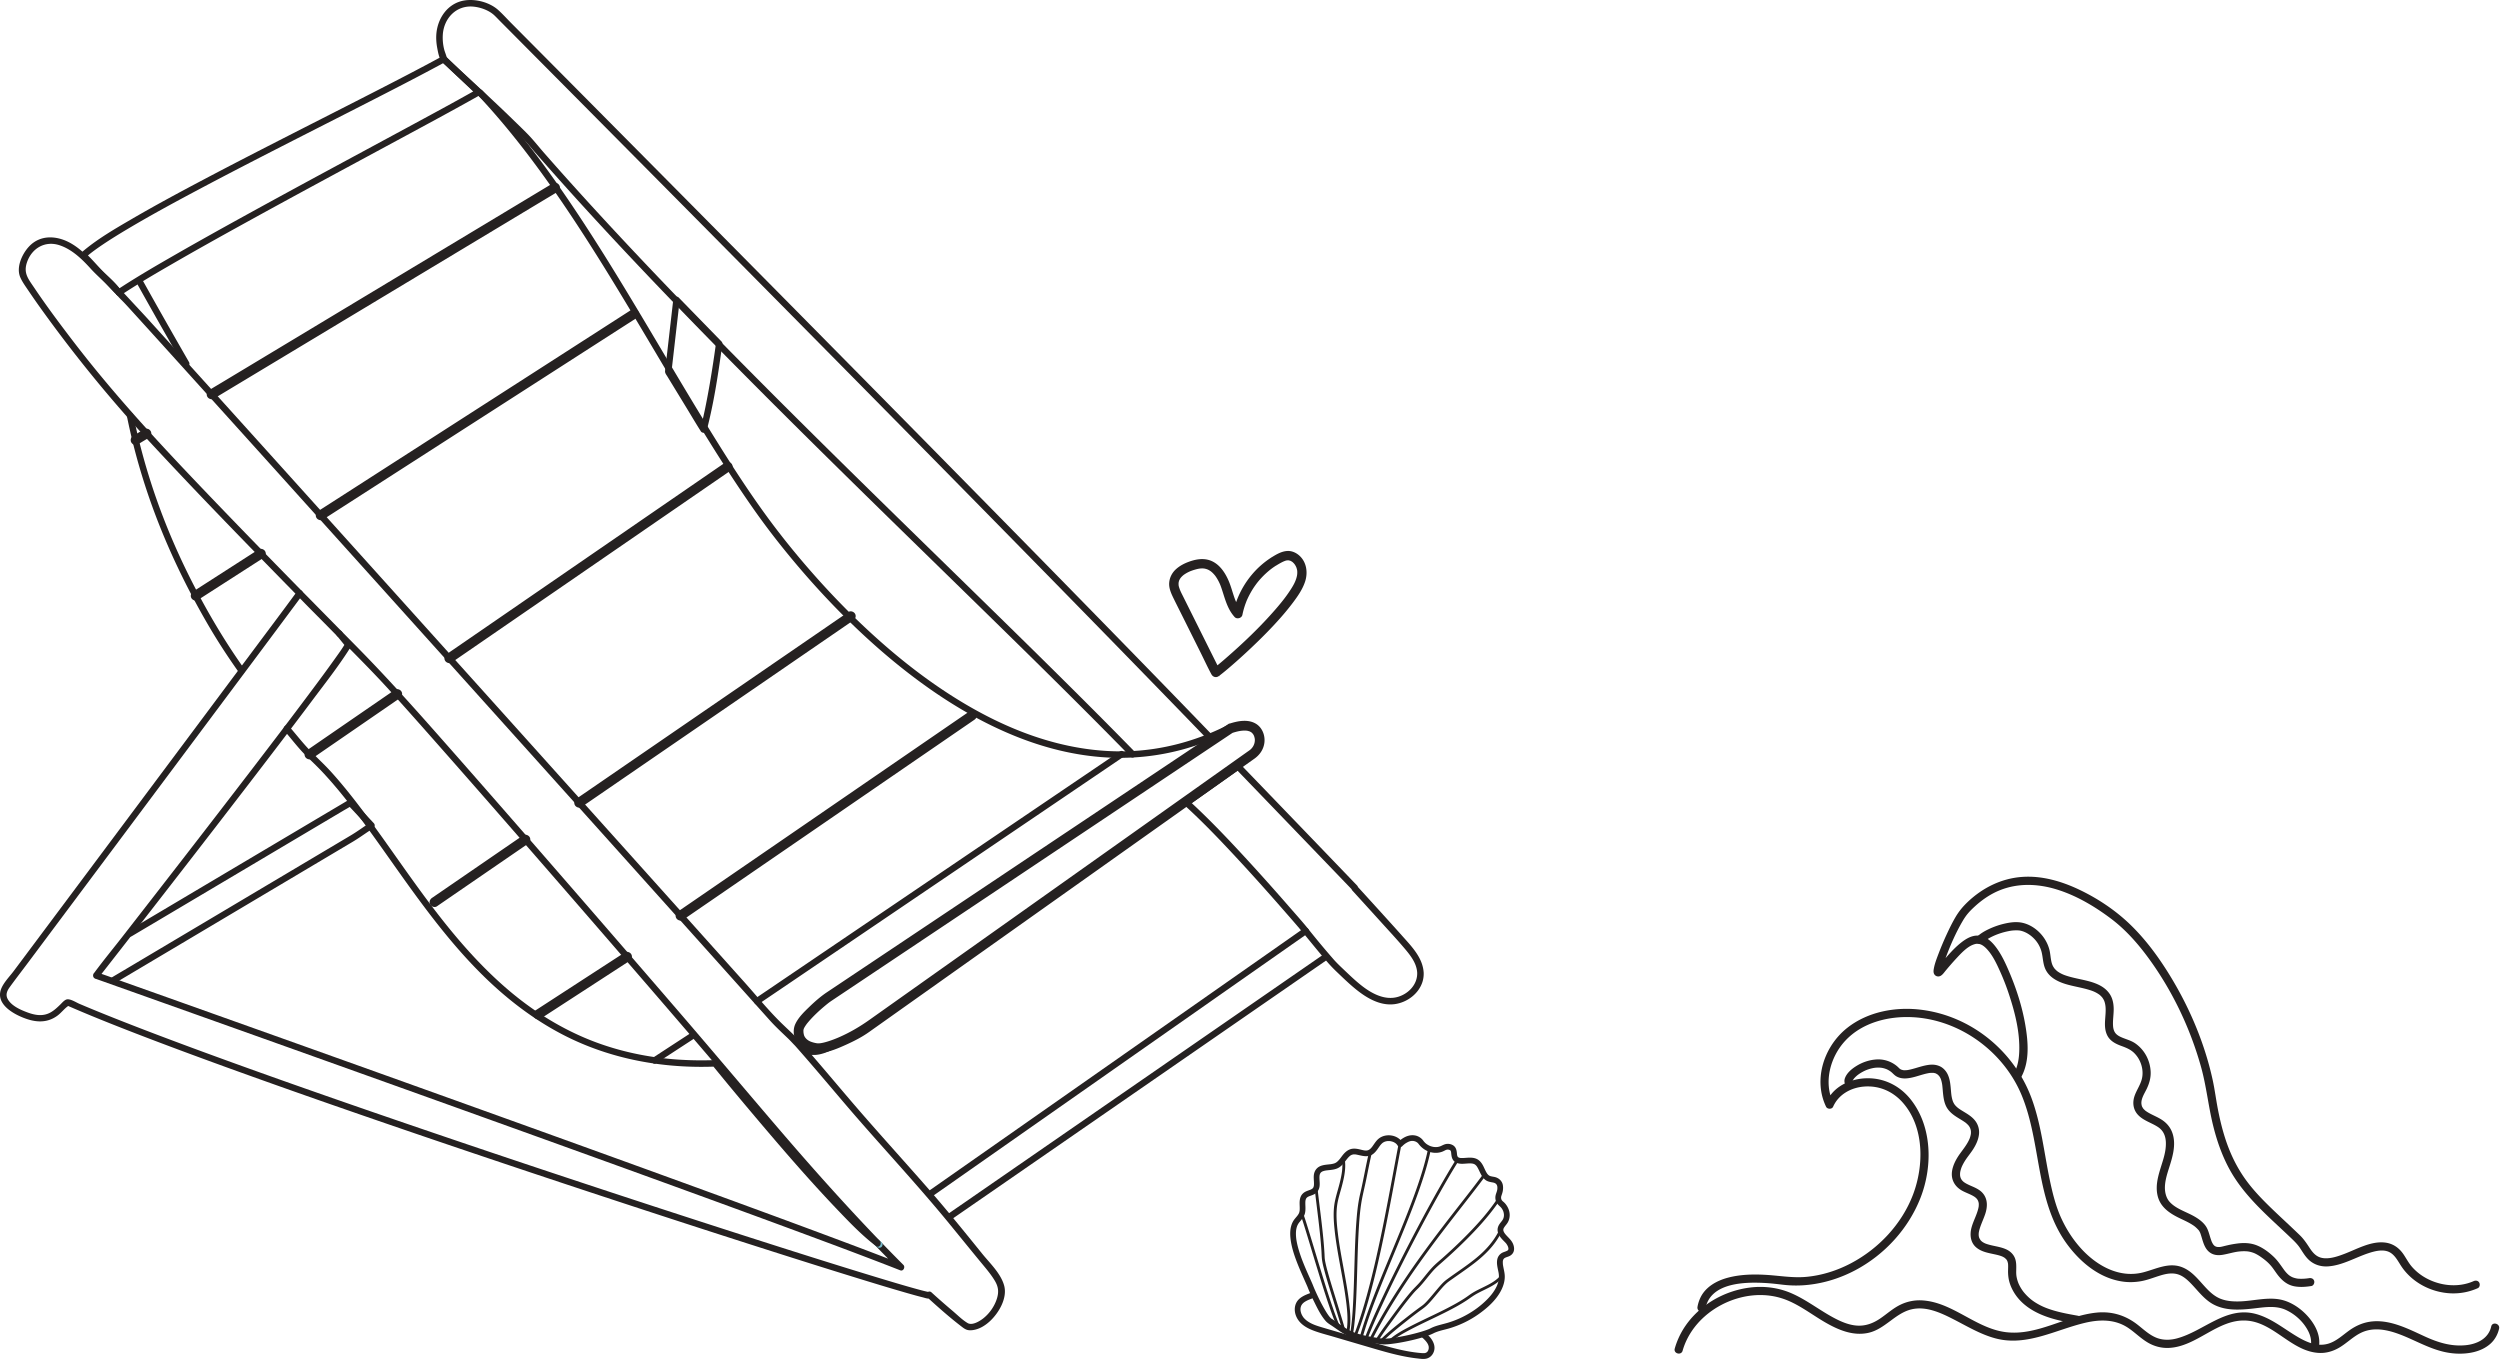 <svg xmlns="http://www.w3.org/2000/svg" width="631" height="343" fill="none"><path fill="#252121" d="M430.435 330.399c1.161-6.751 10.038-6.877 15.353-6.555 1.461.088 2.907.269 4.359.437a27.99 27.99 0 0 0 6.259.013c4.161-.451 8.181-1.735 11.877-3.693 7.414-3.927 13.445-10.513 16.483-18.35 3.047-7.86 2.935-17.836-2.455-24.689-2.503-3.179-6.067-5.173-10.126-5.39-3.566-.19-7.46 1.028-9.823 3.814a9.483 9.483 0 0 0-1.463 2.313h1.782c-2.453-5.159-.717-11.534 3.042-15.59 4.268-4.603 10.854-6.273 16.951-5.973 11.987.586 23.031 8.679 27.593 19.701 5.084 12.289 3.374 26.856 11.665 37.87 3.451 4.581 8.291 8.489 14.146 9.204 1.386.17 2.775.115 4.152-.108 1.686-.275 3.267-.921 4.89-1.424 1.567-.487 3.217-.833 4.812-.256 1.144.416 2.085 1.243 2.929 2.096 1.895 1.919 3.492 4.235 5.954 5.491 2.947 1.507 6.3 1.34 9.495 1.007 2.868-.297 5.904-.943 8.63.308 2.4 1.103 4.512 3.055 5.692 5.428.503 1.015.767 2.11.679 3.243-.102 1.322 1.961 1.317 2.063 0 .209-2.701-1.246-5.269-3.014-7.2-1.862-2.035-4.45-3.732-7.211-4.161-3.264-.506-6.657.462-9.933.545-1.63.041-3.297-.077-4.826-.701-1.333-.545-2.411-1.48-3.396-2.506-1.856-1.93-3.487-4.265-6.028-5.345-3.451-1.469-6.724.374-10.056 1.226-5.872 1.502-11.482-1.567-15.409-5.769-2.133-2.283-3.86-4.939-5.175-7.769-1.43-3.074-2.249-6.413-2.945-9.716-1.469-6.976-2.167-14.176-4.686-20.894-4.436-11.816-15.232-20.592-27.821-22.145-6.441-.795-13.379.473-18.571 4.532-4.647 3.635-7.466 9.74-6.685 15.655a14.255 14.255 0 0 0 1.281 4.287c.314.66 1.477.691 1.782 0 1.384-3.132 4.557-4.853 7.887-5.09 3.754-.267 7.15 1.207 9.644 4.001 5.511 6.18 5.426 15.906 2.643 23.251-2.827 7.458-8.687 13.679-15.708 17.372-3.487 1.834-7.345 3.058-11.275 3.413-3.434.31-6.751-.311-10.163-.509-3.185-.187-6.479-.11-9.579.715-2.837.753-5.673 2.321-6.965 5.084a8.965 8.965 0 0 0-.718 2.275c-.223 1.298 1.763 1.856 1.988.547v.005Z"/><path fill="#252121" d="M510.28 271.627c2.013-3.888 1.63-8.654.926-12.825-.786-4.653-2.249-9.202-4.097-13.538-.888-2.085-1.856-4.197-3.204-6.028-1.086-1.474-2.472-2.866-4.38-3.072-1.708-.187-3.267.745-4.554 1.763-1.859 1.471-3.416 3.322-4.942 5.123-.366.432-.715.888-1.097 1.303-.052.058-.121.113-.171.176-.143.182.193-.11.028-.027.509-.256 1.449.247 1.309.704a.634.634 0 0 0 0-.174c-.008-.024.008-.065.008-.093 0-.187-.049.248-.008.063.264-1.163.632-2.285 1.05-3.404 1.164-3.121 2.527-6.226 4.213-9.103.91-1.556 1.708-2.45 3.124-3.745 1.887-1.727 4.07-3.198 6.465-4.128 4.51-1.751 9.375-1.564 13.956-.189 5.058 1.518 9.732 4.295 13.932 7.455 3.698 2.783 6.833 6.352 9.548 10.078 5.964 8.179 10.455 17.622 13.166 27.368 1.329 4.774 1.815 9.696 2.979 14.506.995 4.108 2.403 8.148 4.501 11.83 3.757 6.584 9.653 11.49 15.065 16.657.899.858 1.773 1.68 2.458 2.725.72 1.097 1.394 2.266 2.406 3.127 1.301 1.102 2.951 1.567 4.639 1.454 3.641-.247 6.886-2.255 10.294-3.363 1.465-.475 3.074-.863 4.482-.498 2.104.542 2.879 2.739 4.125 4.414 2.83 3.803 7.408 6.05 12.119 6.254a15.07 15.07 0 0 0 6.765-1.301c.514-.228.624-.965.371-1.411-.3-.528-.905-.594-1.411-.371-4.177 1.851-9.215 1.13-12.974-1.348a13.028 13.028 0 0 1-2.555-2.219c-.852-.96-1.424-2.087-2.136-3.146-1.161-1.724-2.761-2.835-4.849-3.038-3.522-.344-6.982 1.691-10.166 2.895-1.529.578-3.135 1.13-4.744 1.092-.654-.017-1.312-.154-1.886-.465-.916-.495-1.546-1.328-2.121-2.202-.748-1.144-1.471-2.228-2.461-3.182-.797-.77-1.603-1.537-2.411-2.296-1.469-1.384-2.948-2.753-4.4-4.15-2.552-2.453-5.049-4.999-7.087-7.906-2.211-3.152-3.833-6.639-4.991-10.304-.737-2.335-1.306-4.719-1.771-7.123-.476-2.464-.787-4.955-1.32-7.405-2.153-9.87-6.361-19.481-11.811-27.967-2.637-4.109-5.649-8.041-9.185-11.418-3.68-3.512-8.071-6.43-12.658-8.613-4.494-2.14-9.474-3.597-14.493-3.223-5.189.385-9.88 2.722-13.637 6.275-1.234 1.169-2.257 2.393-3.115 3.856-.85 1.454-1.592 2.972-2.294 4.501a77.745 77.745 0 0 0-2.04 4.862c-.432 1.142-.886 2.316-1.117 3.517-.077.41-.156.859-.035 1.268.22.74 1.042 1.048 1.707.691.545-.292.924-.889 1.307-1.343a82.02 82.02 0 0 1 2.694-3.082c1.199-1.287 2.687-2.899 4.301-3.473.141-.05.284-.094.429-.13.226-.055.278-.057.361-.06.437-.022.486-.019.866.093.594.176 1.191.652 1.694 1.186 1.512 1.603 2.486 3.723 3.385 5.711a60.255 60.255 0 0 1 2.365 6.166c1.449 4.452 2.613 9.193 2.464 13.906-.058 1.815-.33 3.691-1.174 5.321-.611 1.177 1.169 2.222 1.782 1.043l.011-.02Zm-85.589 69.288c1.96-6.833 8.024-11.8 14.803-13.458 3.374-.825 6.951-.806 10.271.25 3.921 1.249 7.257 3.924 10.774 5.976 3.336 1.947 7.144 3.608 11.077 2.717 4.191-.952 6.746-4.975 10.901-5.932 3.621-.833 7.282.858 10.433 2.464 3.495 1.782 6.927 3.875 10.752 4.887 7.863 2.081 15.202-2.225 22.666-3.963 3.685-.858 7.474-.888 10.73 1.268 1.763 1.166 3.245 2.72 5.082 3.781 1.554.899 3.327 1.375 5.123 1.314 7.155-.244 12.408-7.328 19.651-6.905 6.988.407 11.421 7.895 18.483 8.17 1.831.072 3.599-.492 5.153-1.438 1.826-1.111 3.355-2.681 5.286-3.627 4.364-2.139 9.344.058 13.395 1.9 3.467 1.579 6.734 3.116 10.598 3.322 3.03.162 6.385-.396 8.717-2.48 1.12-1.001 1.854-2.349 2.187-3.803.294-1.293-1.694-1.846-1.989-.548-.706 3.094-3.602 4.461-6.547 4.73-3.682.336-6.985-.734-10.285-2.249-4.051-1.859-8.495-4.172-13.095-3.77-2.198.192-4.139 1.023-5.921 2.299-1.669 1.193-3.251 2.716-5.258 3.319-3.237.97-6.341-.792-8.998-2.473-2.964-1.878-5.866-4.1-9.309-5.024-7.537-2.024-13.139 4.356-19.906 6.171-1.595.427-3.243.495-4.821-.033-1.975-.663-3.523-2.178-5.132-3.434-3.044-2.374-6.503-3.427-10.359-3.039-7.741.781-14.984 5.937-22.923 4.922-7.643-.976-13.45-7.656-21.238-8.021a11.059 11.059 0 0 0-5.275 1.08c-1.905.902-3.462 2.357-5.194 3.529-1.744 1.179-3.622 1.892-5.751 1.768-1.993-.116-3.905-.916-5.654-1.829-3.775-1.972-7.136-4.705-11.071-6.385-3.215-1.375-6.776-1.821-10.243-1.406-6.845.817-13.387 4.686-17.009 10.618a19.519 19.519 0 0 0-2.087 4.788c-.366 1.278 1.622 1.823 1.988.547l-.005-.003Z"/><path fill="#252121" d="M467.552 272.782c-.093-.176.094.239.044.105-.011-.031-.011-.096-.03-.121.016.022 0 .272.027.178v-.049c-.008-.019.003-.047 0-.066-.016-.143-.008.129-.024.157.041-.072.052-.204.074-.286.055-.187-.052.107-.036.08.033-.053.058-.116.088-.171a3.27 3.27 0 0 1 .201-.313c.115-.171-.047.049-.025.027.055-.055.102-.124.151-.181.204-.231.429-.449.663-.65.063-.054.129-.107.193-.159.033-.027.066-.052.099-.08-.017.014-.198.143-.055.044.145-.101.288-.209.44-.308a10.619 10.619 0 0 1 1.507-.822c.033-.014.068-.027.101-.044.129-.063-.176.066-.041.017.104-.039.209-.083.316-.124.38-.14.77-.261 1.163-.355.187-.044.374-.082.564-.115.039-.006.358-.047.204-.033-.152.013.016 0 .052-.006.063-.005.126-.014.192-.019.407-.033.82-.036 1.227-.003.071.006.385.047.107.006a6.332 6.332 0 0 1 .908.195c.189.055.368.129.555.195.138.05-.157-.082-.027-.011.046.025.096.044.143.069.107.052.214.11.321.168.179.101.352.214.52.332.025.017.168.124.066.044-.104-.079.039.033.063.053.099.085.198.167.295.258.332.311.638.633 1.031.866.712.421 1.565.572 2.384.534 1.702-.083 3.3-.748 4.934-1.158.184-.047.371-.088.558-.126l.256-.05c.079-.014.464-.06.159-.03a6.72 6.72 0 0 1 1.108-.033c.039 0 .099 0 .132.014.009.002-.225-.047-.11-.014.083.022.174.033.256.052.074.019.146.039.22.063.041.014.083.031.124.044.203.061-.19-.112-.008 0 .137.086.285.176.426.256.112.06-.124-.137-.047-.036.022.031.066.055.093.083.108.099.204.206.306.311.011.011.101.123.027.027-.08-.102.028.039.044.066.063.094.124.187.179.286.049.085.091.173.135.261.088.168.013.022 0-.013.033.079.06.159.09.239a7.97 7.97 0 0 1 .374 1.859c.028.261.05.525.072.786.041.481.082.963.143 1.441.14 1.073.36 2.145.927 3.086.552.918 1.375 1.606 2.257 2.194.798.531 1.642.987 2.423 1.546-.121-.099.127.09 0 0 .044.035.091.071.135.11a6.112 6.112 0 0 1 .586.563c.016.02.167.201.082.094-.08-.102.03.041.047.066.033.047.063.093.096.143a2.573 2.573 0 0 1 .385.946c.006.022.044.239.028.124-.017-.113.008.101.011.123.008.121.011.245.008.369a3.69 3.69 0 0 1-.03.421c.022-.16-.009.019-.014.041-.019.088-.036.176-.058.264-.148.619-.311.987-.599 1.529-.583 1.094-1.353 2.054-2.074 3.055-1.334 1.856-2.659 4.485-1.76 6.798.426 1.1 1.227 1.917 2.241 2.497.825.47 1.73.775 2.572 1.215.192.099.379.207.563.325.097.06.19.126.281.195-.179-.135.102.096.146.138a3.732 3.732 0 0 1 .316.341c-.127-.16-.03-.036-.008 0 .052.09.112.176.162.266.052.097.121.3.049.086.061.181.124.357.16.544l.025.14c-.006-.027-.022-.247-.011-.063.005.094.013.19.016.283.003.193-.011.385-.027.578-.006.06-.039.19.008-.055l-.025.148c-.016.099-.038.198-.06.297-.377 1.692-1.271 3.215-1.722 4.881-.478 1.766-.319 3.751 1.155 5.019 1.361 1.169 3.157 1.427 4.851 1.801.402.088.8.185 1.191.308.187.061.371.13.555.198-.184-.068-.057-.024.05.028.096.047.19.093.28.146.08.046.16.093.237.143.077.049.25.228.069.041.126.129.263.253.393.379.041.042.101.154-.033-.046.025.038.055.074.08.115.052.08.101.16.148.245.094.173.148.385.209.654 0 .011.033.198.014.069.011.077.016.157.022.231.011.157.013.314.016.47 0 .319-.011.636-.019.955-.019.643.014 1.27.104 1.908.16 1.13.561 2.225 1.1 3.226 2.437 4.529 7.39 6.616 12.169 7.669a88.8 88.8 0 0 0 3.729.715c.528.094 1.136-.143 1.268-.72.115-.503-.152-1.169-.721-1.268-2.601-.462-5.225-.929-7.713-1.851a15.81 15.81 0 0 1-3.259-1.63 15.059 15.059 0 0 1-.682-.482l-.165-.132a12.678 12.678 0 0 1-1.821-1.798 7.681 7.681 0 0 1-.132-.162c-.107-.138.075.101-.03-.039a10.555 10.555 0 0 1-1.072-1.754c-.031-.061-.058-.124-.086-.184-.022-.05-.09-.215-.038-.083a8.58 8.58 0 0 1-.545-1.955c.025.165-.019-.168-.024-.234a8.72 8.72 0 0 1-.028-.929c.019-1.312.121-2.668-.586-3.845-.456-.759-1.168-1.336-1.971-1.697-1.587-.712-3.339-.8-4.967-1.364a10.575 10.575 0 0 1-.28-.104c-.173-.063.014.005.041.019a4.775 4.775 0 0 1-.671-.352c-.069-.044-.135-.096-.206-.14.223.137-.003-.006-.066-.061a3.177 3.177 0 0 1-.204-.198c-.033-.035-.063-.071-.096-.107-.129-.135.069.116.006.011-.102-.168-.198-.344-.303-.509-.074-.118.055.179.017.047-.009-.033-.025-.069-.039-.102a3.923 3.923 0 0 1-.099-.341c-.019-.079-.047-.365-.022-.074-.005-.082-.016-.165-.022-.247a4.157 4.157 0 0 1 .014-.611l.016-.146c-.002.028-.038.24-.005.055a7.497 7.497 0 0 1 .206-.896c.124-.426.275-.844.435-1.257.321-.833.684-1.65.968-2.494.61-1.818.698-3.778-.627-5.31-.655-.756-1.582-1.224-2.481-1.623-.437-.192-.877-.376-1.303-.591a7.531 7.531 0 0 1-.616-.338c-.099-.061-.193-.127-.289-.19-.036-.022-.157-.118 0 .008a3.94 3.94 0 0 1-.413-.374c-.046-.049-.209-.244-.088-.088a3.43 3.43 0 0 1-.228-.349c-.033-.058-.063-.118-.096-.179-.143-.266.025.086-.033-.074a3.62 3.62 0 0 1-.113-.377 4.34 4.34 0 0 1-.038-.192c-.031-.165.011.151 0-.019a4.554 4.554 0 0 1 .011-.85c-.02.192.035-.198.044-.234.024-.121.055-.239.088-.357.079-.295.178-.589.297-.869-.053.121.022-.047.027-.058l.094-.201a13.185 13.185 0 0 1 .654-1.177c.657-1.045 1.471-1.98 2.129-3.025.709-1.127 1.27-2.354 1.421-3.687a4.743 4.743 0 0 0-.984-3.443c-.638-.823-1.504-1.419-2.382-1.961-.409-.253-.827-.498-1.232-.759-.2-.129-.398-.264-.591-.404-.047-.036-.096-.069-.143-.108.033.025.146.124 0-.002-.088-.077-.179-.152-.267-.231a6.063 6.063 0 0 1-.484-.504c-.126-.143-.024-.03 0 0l-.101-.143a3.95 3.95 0 0 1-.207-.343 4.895 4.895 0 0 1-.156-.317c-.066-.143.055.149 0 0-.014-.041-.033-.082-.047-.123a7.02 7.02 0 0 1-.226-.776 11.76 11.76 0 0 1-.126-.674c-.006-.03-.033-.222-.014-.09.019.132-.008-.064-.011-.094-.016-.137-.033-.278-.047-.418-.049-.495-.085-.993-.132-1.488-.104-1.083-.255-2.147-.704-3.148-.393-.875-1.086-1.683-1.955-2.107-.784-.379-1.65-.503-2.513-.429-1.727.152-3.333.823-5.011 1.21-.192.044-.387.086-.58.119-.074.013-.377.049-.082.016-.105.011-.209.025-.314.033-.17.014-.338.019-.509.017-.088 0-.176-.009-.264-.014-.024 0-.115 0-.129-.014.039.033.245.047.052.003-.162-.036-.324-.102-.486-.132-.11-.022.11.047.101.044-.03-.006-.085-.039-.112-.052a5.329 5.329 0 0 1-.275-.16c-.036-.022-.069-.052-.108-.074.006.003.149.137.08.06-.058-.066-.137-.123-.201-.184-.176-.173-.349-.346-.541-.506a7.365 7.365 0 0 0-5.297-1.686c-1.735.127-3.434.707-4.914 1.62-1.18.729-2.406 1.722-2.909 3.055a2.093 2.093 0 0 0 .096 1.727c.261.493.946.644 1.411.371.497-.291.632-.915.371-1.41l-.003.005Zm32.859-34.833c.086-.083.171-.163.262-.24.027-.024.308-.25.159-.134.231-.176.473-.339.721-.493.536-.332 1.1-.624 1.674-.885a17.482 17.482 0 0 1 3.696-1.169 9.292 9.292 0 0 1 1.725-.206 8.15 8.15 0 0 1 .827.014c.055.002.341.035.248.022-.127-.017.063.011.093.016.075.014.149.028.223.044 1.254.292 2.406 1.029 3.311 1.944a7.447 7.447 0 0 1 1.939 3.388c.398 1.565.327 3.187 1.111 4.648 1.014 1.886 3.008 2.879 4.977 3.478 2.019.616 4.128.889 6.138 1.535a11.823 11.823 0 0 1 .905.324c-.061-.024.212.094.28.127.427.201.831.44 1.213.715.124.088-.126-.107-.011-.008l.127.107c.082.071.165.146.242.225.079.077.154.157.228.24.027.03.052.063.082.093.182.19-.101-.165.044.052.127.19.253.374.358.578.046.091.091.181.132.275.066.148-.064-.179.005.019.033.099.072.195.099.297.792 2.635-.64 5.632.611 8.288.69 1.469 2.101 2.206 3.555 2.737 1.276.464 2.412.921 3.336 1.856 1.68 1.697 2.453 4.301 1.865 6.561-.399 1.529-1.373 2.838-1.862 4.34-.481 1.485-.336 3.082.632 4.334.765.987 1.879 1.6 2.981 2.142.564.278 1.131.544 1.678.85.261.145.517.299.764.47.119.082.215.154.234.17.127.105.25.212.366.328.883.871 1.237 2.065 1.284 3.269.055 1.43-.22 2.797-.613 4.172-.877 3.069-2.277 6.267-1.422 9.512.756 2.868 3.196 4.384 5.706 5.58 1.174.558 2.373 1.097 3.438 1.853.393.278.858.726 1.237 1.161-.192-.22-.008-.003.033.058.05.077.096.156.138.236.044.083.085.168.126.253.118.245-.025-.085.052.124.592 1.617.847 3.632 2.272 4.771.957.767 2.128.888 3.308.701 1.403-.223 2.882-.707 4.199-.844.58-.061 1.166-.088 1.752-.058.129.006.256.019.382.03.239.02-.033-.013.14.017a6.94 6.94 0 0 1 1.419.371l.165.063c-.145-.066.146.058 0 0 .121.055.245.113.363.174.465.236.908.514 1.334.814.811.569 1.628 1.21 2.354 2.029.154.173.3.352.446.534.027.033.118.154-.006-.009l.102.135.223.303c.261.36.514.728.772 1.089 1.155 1.603 2.53 2.926 4.549 3.297 1.419.261 2.835.148 4.251-.074.55-.086.855-.776.721-1.268-.163-.589-.715-.806-1.268-.721-.693.108-1.394.168-2.095.16-.674-.008-.927-.03-1.524-.19a4.992 4.992 0 0 1-.665-.223c.206.086-.069-.038-.13-.068-.093-.05-.187-.099-.28-.154-.091-.053-.176-.11-.264-.168-.066-.047-.275-.215-.099-.069a6.69 6.69 0 0 1-.891-.88c-.066-.077-.129-.157-.195-.236-.022-.028-.124-.16-.039-.047.094.118-.044-.058-.06-.083-.262-.352-.512-.712-.768-1.072-.574-.811-1.171-1.614-1.889-2.305-1.556-1.493-3.556-2.934-5.712-3.349-1.163-.226-2.334-.209-3.506-.058-.781.102-1.553.237-2.321.407-.407.091-.811.19-1.215.292-.322.079-.663.159-.839.173a4.794 4.794 0 0 1-.709 0c.236.016-.064-.014-.138-.033-.082-.019-.429-.165-.187-.047a5.313 5.313 0 0 1-.225-.118c-.042-.022-.08-.055-.121-.077-.121-.063.14.126.038.033-.069-.063-.14-.124-.206-.19-.063-.066-.231-.286-.091-.088a4.35 4.35 0 0 1-.44-.764l-.063-.141c.052.119.044.113 0-.002a22.61 22.61 0 0 1-.413-1.243c-.25-.831-.489-1.708-.954-2.445-.679-1.075-1.782-1.889-2.865-2.524-2.14-1.257-4.816-1.967-6.419-3.82-.844-.979-1.179-2.428-1.122-3.809.066-1.57.539-3.107 1.015-4.598.883-2.766 1.851-5.865.918-8.753-.459-1.427-1.361-2.563-2.595-3.399-1.018-.69-2.17-1.136-3.245-1.727a9.63 9.63 0 0 1-.743-.448c-.058-.039-.115-.08-.173-.121-.143-.102.096.08-.039-.028a4.01 4.01 0 0 1-.343-.305c-.245-.242-.248-.239-.405-.5-.189-.314-.209-.361-.283-.726-.286-1.386.729-2.847 1.298-4.043.644-1.353 1.051-2.752.996-4.265a9.475 9.475 0 0 0-1.098-4.056 8.965 8.965 0 0 0-2.711-3.091c-1.174-.842-2.574-1.108-3.853-1.724-.588-.284-1.097-.652-1.402-1.169-.275-.468-.396-1.04-.432-1.565-.094-1.421.168-2.838.162-4.259-.005-1.312-.247-2.657-.979-3.768-.569-.863-1.35-1.551-2.244-2.06-1.853-1.053-4.012-1.427-6.066-1.889-1.009-.225-2.021-.467-2.998-.817a7.012 7.012 0 0 1-.341-.129c-.055-.022-.112-.044-.167-.069a8.507 8.507 0 0 1-.671-.33 7.155 7.155 0 0 1-.586-.357c-.052-.036-.308-.228-.132-.088a5.968 5.968 0 0 1-.723-.693c-.039-.041-.072-.085-.108-.129.13.159.033.044.009.005-.077-.121-.16-.236-.234-.357-.325-.553-.47-1.142-.583-1.81-.14-.83-.198-1.677-.407-2.497a9.293 9.293 0 0 0-.839-2.114c-1.345-2.486-3.951-4.532-6.817-4.805-1.257-.118-2.563.086-3.784.372a19.569 19.569 0 0 0-3.979 1.413c-1.045.501-2.068 1.114-2.907 1.922-.957.924.503 2.382 1.458 1.458l.013.003Zm-119.816 77.61c-.47.362-1.151.414-1.686.793-.49.348-.84.843-.977 1.431-.267 1.141.099 2.322.308 3.442.212 1.131.034 2.317-.453 3.382-.555 1.211-1.358 2.259-2.278 3.21-1.835 1.897-3.999 3.421-6.372 4.593a23.614 23.614 0 0 1-3.626 1.429c-1.347.408-2.738.655-4.031 1.228-.2.089-.389.191-.584.284l-.202.093c-.019.01-.052.029-.071.031.193-.027.06-.025-.016.006-.324.131-.655.249-.988.361-.858.288-1.732.532-2.608.756a53.392 53.392 0 0 1-5.123 1.052l-.365.053c.025-.004.152-.02.013 0l-.236.029c-.735.09-1.481.166-2.222.135a2.87 2.87 0 0 1-.185-.012c-.039-.004-.263-.019-.109-.007.2.015-.127-.018-.135-.02-.099-.013-.195-.029-.294-.042a48 48 0 0 1-.566-.085 55.27 55.27 0 0 1-1.94-.327 29.364 29.364 0 0 1-2.878-.669 16.295 16.295 0 0 1-1.125-.375c-.075-.029-.153-.058-.228-.089-.05-.02-.342-.143-.136-.055a21.006 21.006 0 0 1-.462-.206c-1.268-.6-2.411-1.422-3.562-2.218a77.326 77.326 0 0 0-1.108-.759c-.116-.077-.371-.179-.443-.299.06.098.128.11.051.036-.024-.023-.051-.044-.074-.065-.052-.051-.104-.101-.153-.155a6.993 6.993 0 0 1-.297-.348c-.099-.12.073.104.015.019-.023-.033-.048-.063-.071-.094a12.7 12.7 0 0 1-.19-.265c-.242-.35-.468-.71-.684-1.076-.954-1.605-1.78-3.291-2.54-4.994a86.921 86.921 0 0 0-.197-.447l-.104-.244c.095.223-.014-.035-.035-.085-.143-.346-.277-.694-.425-1.038-.354-.822-.726-1.636-1.089-2.454a96.833 96.833 0 0 1-.892-2.075 57.62 57.62 0 0 1-.299-.743 38.177 38.177 0 0 1-1.095-3.109 23.1 23.1 0 0 1-.414-1.576c-.05-.223-.094-.445-.135-.669l-.068-.397-.019-.131a2.881 2.881 0 0 1-.016-.132 10.573 10.573 0 0 1-.081-1.402c.004-.205.014-.41.033-.615l.018-.17c.021-.191-.029.157.005-.031.02-.108.037-.218.06-.327a4.853 4.853 0 0 1 .25-.818c-.072.184.05-.102.079-.156.087-.168.186-.329.294-.484l.035-.046c.046-.06.095-.116.143-.174.126-.151.253-.3.377-.451.437-.537.835-1.104.992-1.79.135-.602.128-1.217.104-1.83-.009-.249-.019-.497-.017-.746 0-.143.006-.288.017-.431 0 .011.026-.217.01-.113-.01.07.029-.146.037-.174.015-.065.033-.129.054-.195-.002.008.077-.191.035-.1-.043.092.056-.101.052-.093a1.7 1.7 0 0 1 .11-.17c-.089.114.064-.06.07-.064.035-.035.069-.068.108-.099-.093.076.105-.066.101-.062a2.3 2.3 0 0 1 .236-.125c.147-.072.425-.165.665-.254.321-.118.651-.241.94-.431a2.538 2.538 0 0 0 1.061-1.431c.3-1.044-.023-2.127.093-3.187-.017.165.01-.048.016-.069.013-.064.029-.128.046-.19.012-.043.027-.083.039-.124.056-.185-.07.103.029-.065l.098-.171c.064-.112.029-.044.006-.015a1.765 1.765 0 0 1 .236-.238.348.348 0 0 0 .01-.006c.092-.058.187-.112.284-.162.182-.095-.126.033.073-.029.055-.018.107-.037.161-.052a5.01 5.01 0 0 1 .891-.176l.221-.026.371-.038c.335-.037.671-.076 1.004-.138.541-.1 1.083-.282 1.539-.593.447-.308.82-.687 1.158-1.108.172-.215.339-.435.505-.654l.122-.16c.133-.176-.087.106.05-.064.083-.103.164-.207.252-.308a4.828 4.828 0 0 1 .591-.587c-.125.1.039-.026.056-.037.105-.072.215-.13.329-.188.174-.089-.128.029.064-.023.064-.017.126-.041.189-.056.151-.039.124-.037.285-.045.359-.017.557.018.891.089 1.286.273 2.632.714 3.835-.085.493-.327.864-.764 1.212-1.235.155-.211.302-.428.453-.644.182-.259.261-.375.427-.567a3.97 3.97 0 0 1 .267-.284c.05-.048.104-.095.157-.143.017-.018.108-.085.005-.008a2.9 2.9 0 0 1 .329-.209c.039-.021.078-.039.116-.06.078-.035.079-.037.006-.006l.122-.046a3.326 3.326 0 0 1 .506-.137c.022-.004.236-.029.068-.014.244-.025.487-.029.731-.008.019 0 .236.033.072.006a4.304 4.304 0 0 1 .705.178c.016.006.215.089.072.025.099.045.197.093.292.147.095.054.184.114.273.172.17.113-.095-.092.056.043.048.042.096.083.143.128.077.073.147.152.216.233-.1-.121.028.041.039.059.035.052.068.108.101.162.228.394.818.487 1.139.147.338-.36.69-.64 1.115-.886a5.1 5.1 0 0 1 .563-.282 3.07 3.07 0 0 1 .298-.101c.05-.013.101-.027.151-.036 0 0 .23-.037.112-.024.201-.023.41-.023.611 0-.093-.009.132.027.18.039.122.029.242.066.358.112-.097-.038.145.076.164.085.087.049.172.101.251.161-.077-.056.02.017.029.025.037.033.076.066.111.101.036.034.069.073.104.108.149.147-.05-.079.075.091 1.078 1.46 2.845 2.405 4.692 2.256a4.56 4.56 0 0 0 1.319-.288c.239-.096.468-.207.694-.33.147-.08.385-.165.518-.178.238-.027.362.011.574.067.211.056-.052-.034.053.018.038.019.073.04.11.06.021.011.124.085.046.027-.079-.062.037.04.052.052.091.073.008.002-.011-.027.019.029.037.058.056.085.017.027.029.064.048.089-.075-.097-.031-.095-.015-.033.017.066.04.13.058.197.013.054.046.323.027.118.075.762.108 1.507.619 2.124.518.626 1.353.794 2.129.798.787.002 1.57-.139 2.357-.087l.135.012c.022 0 .161.021.07.008-.089-.014.046.009.068.013.042.01.085.018.127.027.085.021.167.047.25.074.019.007.143.06.062.023-.085-.039.063.035.079.044.079.043.153.093.226.143.087.06-.085-.075-.008-.003l.087.077c.058.054.113.11.165.168.027.029.05.06.077.089.056.064-.064-.095.014.018.82 1.193 1.092 2.784 2.398 3.602.429.269.916.373 1.407.462.244.043.499.083.727.178-.029-.011.147.079.176.097.041.023.08.05.116.077-.081-.058.002.004.035.035.037.035.192.232.118.12.047.071.087.143.128.218.015.027.046.126.002 0 .013.041.029.082.04.122.029.095.049.19.066.286.019.115-.006-.11 0 .008l.008.137c.004.093.002.188-.002.281-.014.257-.015.257-.079.539-.099.434-.306.842-.379 1.279a2.702 2.702 0 0 0 .135 1.473c.209.52.549.853.955 1.22.348.316.58.629.782 1.066.158.344.253.797.249 1.181a2.266 2.266 0 0 1-.4 1.267c-.252.375-.586.717-.838 1.141-.263.445-.415.965-.361 1.483.104 1.025.795 1.824 1.487 2.533.153.157.309.31.46.468.182.192.23.252.362.453.096.147.228.383.272.489 0 .004.06.17.078.228.013.047.025.093.036.14.012.048.029.158.016.05.012.091.008.18.01.271.003.199.023-.076-.004.034-.01.043-.023.083-.033.126-.027.106.052-.089 0 .008a1.489 1.489 0 0 1-.068.114c-.06.093.068-.066-.013.013a2.22 2.22 0 0 1-.132.124c-.296.255-.263.762 0 1.025.294.294.729.257 1.025 0 .835-.721.783-1.851.377-2.783-.398-.912-1.149-1.523-1.791-2.253-.259-.295-.518-.661-.605-.986-.015-.06-.031-.12-.04-.18.005.045 0 .101.003-.027.002-.05 0-.098.002-.149 0-.019.027-.131.004-.034.051-.229.107-.333.256-.559.259-.393.613-.747.868-1.193.3-.522.456-1.118.477-1.717.039-1.099-.4-2.168-1.102-3a3.909 3.909 0 0 0-.512-.501c-.201-.164-.306-.263-.408-.444-.012-.022-.083-.165-.043-.07a1.77 1.77 0 0 1-.05-.145c-.016-.048-.056-.269-.047-.182-.011-.102-.007-.205-.005-.307.004-.147.007-.074 0-.039.011-.077.031-.155.054-.228.131-.439.301-.851.375-1.307.081-.497.101-.973.012-1.472-.174-.984-.925-1.719-1.868-1.996-.256-.075-.523-.112-.784-.16a5.85 5.85 0 0 1-.367-.079 2.51 2.51 0 0 1-.224-.068c.073.027-.027-.012-.055-.023a2.296 2.296 0 0 1-.232-.134c-.032-.021-.063-.044-.096-.067.023.017.102.092.011.003-.054-.054-.114-.104-.168-.162-.035-.037-.207-.253-.112-.124-.427-.584-.681-1.268-1.002-1.912-.346-.696-.804-1.369-1.489-1.77-.76-.442-1.665-.47-2.519-.419-.407.025-.811.065-1.217.075a5.289 5.289 0 0 1-.549-.011l-.122-.012c.029.004.147.031.014 0-.095-.021-.188-.041-.281-.07-.034-.011-.071-.025-.106-.038.151.06.05.021.023.004-.046-.031-.201-.142-.083-.039a3.167 3.167 0 0 1-.102-.095c-.016-.015-.097-.106-.039-.035.06.072-.019-.029-.031-.048-.027-.045-.048-.101-.079-.143-.054-.072.021.116.013.027-.004-.033-.023-.068-.033-.101-.023-.077-.038-.154-.054-.234l-.017-.106c.004.021.017.164.006.031l-.026-.273c-.073-.822-.235-1.595-.984-2.069a2.54 2.54 0 0 0-1.495-.359c-.618.044-1.081.328-1.63.574.089-.041-.158.058-.18.066a3.517 3.517 0 0 1-.617.148c-.123.02.097-.007-.029.002a4.819 4.819 0 0 1-.854-.003c-.018 0-.141-.02-.029-.002-.049-.008-.099-.016-.147-.026a4.56 4.56 0 0 1-.928-.274c.094.04-.02-.01-.031-.018l-.167-.081a4.97 4.97 0 0 1-.57-.344c-.012-.008-.134-.097-.074-.052a4.28 4.28 0 0 1-.562-.54l-.093-.11a7.73 7.73 0 0 0-.263-.35 3.121 3.121 0 0 0-.575-.532 3.258 3.258 0 0 0-1.328-.58c-1.089-.201-2.112.103-3.04.675a6.171 6.171 0 0 0-1.253 1.019l1.139.147c-1.178-2.032-4.229-2.483-6.027-1.046-.455.364-.805.837-1.136 1.311-.15.215-.297.433-.452.646l-.105.141c-.081.106.107-.124-.036.046-.105.122-.207.244-.321.356l-.099.093c-.008.008-.18.149-.06.058-.108.083-.226.145-.344.215-.114.066-.048.025-.016.011a1.76 1.76 0 0 1-.201.068c-.207.06-.243.06-.458.06-.311 0-.462-.029-.76-.093-.323-.069-.64-.155-.963-.226-.686-.151-1.406-.242-2.094-.045-.553.157-1.039.476-1.451.871-.816.779-1.169 1.605-1.986 2.316-.011.01-.179.145-.056.053a2.64 2.64 0 0 1-.446.278c-.008.004-.219.091-.085.041l-.134.048c-.16.054-.323.095-.489.13-.12.025-.242.044-.362.065-.239.039.14-.015-.102.016l-.223.025c-.295.033-.589.06-.885.098-.609.08-1.211.188-1.756.49a2.614 2.614 0 0 0-1.166 1.344c-.418 1.04-.106 2.165-.166 3.245-.004.065-.01.131-.016.197.016-.168-.008.04-.013.064-.022.104-.053.203-.084.305-.054.18.072-.104-.025.058-.033.054-.064.11-.096.165-.07.114-.026.03-.004.007-.06.07-.126.138-.198.196.095-.076-.102.063-.098.061a3.55 3.55 0 0 1-.201.111c-.138.067-.109.052-.256.108-.328.124-.659.234-.98.377-.574.257-1.075.688-1.338 1.269-.259.568-.321 1.185-.313 1.804.005.576.061 1.152.013 1.729-.004.048-.008.098-.015.147.017-.145-.018.089-.02.096a2.487 2.487 0 0 1-.116.418c-.081.207-.284.509-.431.698-.356.456-.768.872-1.06 1.375-.224.385-.394.81-.508 1.24-.246.91-.275 1.877-.192 2.811.196 2.185.882 4.301 1.667 6.337.749 1.944 1.627 3.833 2.462 5.74.041.09.079.181.12.272l.071.168c.06.146.114.294.173.439.139.345.286.687.435 1.025.355.812.734 1.615 1.127 2.408.804 1.626 1.644 3.345 2.837 4.728.516.597 1.239.984 1.881 1.427.629.433 1.25.874 1.888 1.292a15.827 15.827 0 0 0 3.954 1.897c.94.296 1.901.514 2.868.702 1.22.238 2.473.487 3.715.59.71.058 1.433-.01 2.139-.089a39.48 39.48 0 0 0 2.999-.463c1.951-.371 3.898-.829 5.788-1.444.673-.219 1.347-.456 1.978-.777 1.21-.617 2.597-.846 3.904-1.228a25.302 25.302 0 0 0 7.48-3.597c2.22-1.57 4.417-3.524 5.685-5.97.636-1.226 1.044-2.616.921-4.008-.056-.621-.2-1.226-.321-1.838a11.424 11.424 0 0 1-.07-.369c-.014-.073-.023-.147-.037-.22-.04-.238.012.137-.013-.099a6.317 6.317 0 0 1-.027-.837c0-.027.015-.145-.004-.004.009-.064.021-.128.037-.19.013-.061.034-.121.052-.181.046-.182-.07.104.021-.058.021-.037.039-.074.06-.109.012-.019.133-.176.033-.058.042-.05.091-.093.133-.141.134-.145-.058.033.039-.037.468-.334 1.149-.381 1.657-.773.31-.238.476-.625.261-.992-.178-.306-.68-.501-.992-.261l-.017-.006Z"/><path fill="#252121" d="M351.241 338.579c1.326-1.153 2.897-2.023 4.44-2.845 1.922-1.023 3.89-1.951 5.853-2.893 2.007-.965 4.017-1.934 5.966-3.013a39.1 39.1 0 0 0 2.647-1.589c.888-.588 1.725-1.228 2.663-1.741 2.257-1.229 4.805-2.088 6.509-4.113.298-.356-.211-.87-.512-.512-1.513 1.796-3.729 2.645-5.765 3.686a19.42 19.42 0 0 0-1.51.847c-.445.28-.861.597-1.292.897-.83.574-1.692 1.1-2.57 1.599-3.837 2.183-7.917 3.895-11.829 5.931-1.781.926-3.589 1.91-5.113 3.235-.352.308.163.818.513.513v-.002Zm-2.247 0c1.793-1.775 3.783-3.367 5.755-4.937a131.412 131.412 0 0 1 3.133-2.425c.816-.611 1.686-1.166 2.409-1.889.89-.888 1.679-1.874 2.483-2.835.755-.901 1.503-1.841 2.385-2.624.477-.424 1.052-.795 1.597-1.184.644-.458 1.292-.911 1.94-1.365 1.255-.882 2.508-1.771 3.714-2.719 2.346-1.845 4.49-3.968 5.997-6.567.195-.338.379-.683.553-1.033.207-.415-.418-.785-.627-.365-1.347 2.705-3.366 4.929-5.681 6.843-2.379 1.967-4.987 3.632-7.472 5.454-.89.651-1.613 1.506-2.324 2.341-.844.991-1.656 2.01-2.534 2.971-.352.386-.715.767-1.119 1.102-.335.276-.762.557-1.135.833a122.236 122.236 0 0 0-3.035 2.321c-2.059 1.618-4.115 3.266-6.027 5.061-.178.166-.354.334-.526.506-.333.329.18.841.512.513l.002-.002Zm-.899-.498c1.093-1.732 2.33-3.382 3.537-5.035 1.501-2.054 3.015-4.104 4.639-6.062.279-.335.559-.668.853-.989.333-.361.7-.688 1.037-1.044 1.299-1.367 2.386-2.918 3.652-4.316.606-.667 1.271-1.253 1.948-1.845.702-.615 1.398-1.235 2.09-1.864a125.222 125.222 0 0 0 4.289-4.084c2.74-2.74 5.376-5.625 7.629-8.785.253-.356.501-.716.742-1.079.26-.391-.369-.754-.626-.366-2.121 3.191-4.691 6.074-7.362 8.811a115.946 115.946 0 0 1-4.283 4.161c-.691.638-1.387 1.271-2.089 1.895-.671.598-1.373 1.168-2.022 1.789-1.371 1.307-2.474 2.868-3.702 4.302-.721.844-1.547 1.582-2.268 2.424-1.617 1.885-3.096 3.892-4.569 5.89-1.327 1.798-2.655 3.604-3.887 5.47-.08.118-.157.238-.232.358-.25.397.377.76.626.366l-.002.003Zm-1.646-.143a135.173 135.173 0 0 1 5.544-9.76 186.83 186.83 0 0 1 6.051-9.088 284.563 284.563 0 0 1 6.068-8.246c1.866-2.45 3.761-4.875 5.655-7.304 1.614-2.071 3.233-4.142 4.799-6.25l.503-.68c.116-.159.025-.403-.13-.497-.181-.111-.381-.027-.497.129-1.502 2.05-3.063 4.057-4.625 6.063-1.872 2.403-3.752 4.801-5.604 7.22a307.414 307.414 0 0 0-6.043 8.137 196.833 196.833 0 0 0-6.08 8.996 138.843 138.843 0 0 0-5.631 9.687c-.215.408-.427.818-.636 1.228-.213.413.414.781.626.365Zm-1.315.057c1.003-2.618 2.138-5.185 3.304-7.733a324.257 324.257 0 0 1 4.545-9.48 465.44 465.44 0 0 1 5.138-10.018 413.86 413.86 0 0 1 5.109-9.399c1.44-2.564 2.908-5.114 4.455-7.617l.474-.76c.249-.396-.377-.76-.627-.365-1.52 2.415-2.954 4.885-4.36 7.368a392.612 392.612 0 0 0-5.065 9.249 479.674 479.674 0 0 0-5.167 10.005 345.862 345.862 0 0 0-4.672 9.657c-1.234 2.661-2.432 5.343-3.512 8.07-.108.274-.216.551-.322.828-.167.437.533.624.7.193v.002Zm-1.127-.702c.808-2.862 1.8-5.668 2.85-8.449 1.185-3.138 2.452-6.246 3.732-9.348 1.331-3.227 2.678-6.447 3.986-9.684 1.264-3.131 2.494-6.275 3.614-9.46 1.001-2.848 1.922-5.734 2.616-8.675.079-.334.155-.671.226-1.009.099-.455-.601-.65-.7-.194-.622 2.895-1.491 5.736-2.446 8.538-1.079 3.165-2.282 6.289-3.523 9.392-1.296 3.241-2.64 6.463-3.974 9.686-1.294 3.129-2.582 6.26-3.798 9.42-1.089 2.831-2.127 5.685-2.995 8.592-.099.33-.196.663-.289.995-.127.451.573.642.701.194v.002Zm-1.395-.594c1.057-2.752 1.947-5.567 2.755-8.402a194.147 194.147 0 0 0 2.429-9.524 356.402 356.402 0 0 0 2.135-9.973 761.3 761.3 0 0 0 1.878-9.746c.551-2.949 1.094-5.898 1.653-8.845.064-.331.126-.661.189-.994.087-.456-.611-.651-.7-.193-.555 2.893-1.088 5.791-1.628 8.686a853.893 853.893 0 0 1-1.848 9.671 384.278 384.278 0 0 1-2.102 9.98 210.586 210.586 0 0 1-2.391 9.617c-.798 2.891-1.676 5.762-2.713 8.576-.118.317-.236.634-.357.952-.169.435.533.624.7.193v.002Zm-1.116 0c.441-2.597.619-5.237.758-7.863.164-3.144.246-6.293.337-9.441.09-3.13.181-6.263.375-9.39.16-2.582.359-5.183.872-7.72.313-1.549.692-3.084 1.007-4.633.375-1.843.735-3.688 1.141-5.523.091-.408.184-.816.281-1.222.108-.454-.59-.648-.7-.193-.843 3.519-1.431 7.095-2.265 10.616-.576 2.44-.802 4.968-.984 7.464-.222 3.083-.325 6.173-.418 9.259-.095 3.179-.17 6.359-.315 9.536-.124 2.699-.271 5.414-.661 8.091-.041.274-.084.551-.13.825-.077.457.621.652.7.194h.002Zm-.899-.721c.408-2.352.211-4.786-.068-7.142-.346-2.933-.886-5.839-1.415-8.742-.534-2.92-1.081-5.842-1.435-8.791-.29-2.415-.522-4.952-.143-7.358.241-1.533.752-3.026 1.144-4.525.461-1.762.88-3.585.855-5.418a9.606 9.606 0 0 0-.108-1.29c-.029-.194-.275-.302-.447-.254-.207.059-.282.252-.253.447.261 1.754-.081 3.566-.484 5.27-.396 1.674-.949 3.314-1.301 4.998-.489 2.338-.34 4.794-.099 7.153.302 2.919.816 5.811 1.34 8.697.53 2.922 1.091 5.84 1.489 8.783.325 2.401.59 4.881.321 7.302-.025.232-.056.437-.096.676-.08.457.619.652.7.194Zm-1.149-.615c-.792-2.712-1.63-5.407-2.463-8.105-.663-2.144-1.338-4.289-1.928-6.455a33.427 33.427 0 0 1-.557-2.293 9.202 9.202 0 0 1-.124-.762c-.044-.418-.048-.841-.071-1.261-.147-2.618-.422-5.227-.724-7.832-.338-2.92-.723-5.836-1.044-8.758-.021-.195-.151-.363-.363-.363-.18 0-.385.166-.364.363.578 5.233 1.36 10.448 1.713 15.706.06.88.055 1.772.194 2.644.112.706.284 1.402.462 2.094.538 2.073 1.18 4.119 1.81 6.165.93 3.015 1.872 6.025 2.758 9.054.131.446.831.257.7-.194l.001-.003Zm-1.234-.604c-.664-1.425-1.215-2.974-1.75-4.505a211.062 211.062 0 0 1-2.039-6.204 687.81 687.81 0 0 1-2.08-6.774c-.623-2.055-1.238-4.111-1.868-6.165-.461-1.5-.917-3.001-1.431-4.484l-.134-.381c-.156-.435-.856-.248-.7.193.497 1.383.924 2.791 1.358 4.195.622 2.02 1.231 4.047 1.842 6.072a849.604 849.604 0 0 0 2.07 6.764c.665 2.133 1.346 4.26 2.071 6.374.561 1.632 1.139 3.266 1.835 4.848.064.145.129.29.195.433.197.423.822.054.627-.366h.004Z"/><path fill="#252121" d="M330.743 326.361c-1.404.517-2.988 1.147-3.632 2.619-.601 1.373-.282 2.979.559 4.184.926 1.325 2.363 2.108 3.84 2.673 1.592.607 3.263 1.025 4.895 1.504 3.577 1.052 7.155 2.108 10.734 3.154 3.475 1.015 6.977 1.971 10.584 2.373.833.093 1.792.265 2.601-.043.736-.28 1.249-.837 1.539-1.564.599-1.505-.203-3.009-1.238-4.09a15.006 15.006 0 0 0-.839-.795c-.292-.261-.737-.288-1.025 0-.265.265-.294.764 0 1.025.269.238.534.48.785.737.252.257.449.485.613.729.209.313.312.503.399.82.019.069.032.139.048.209.029.139 0-.091.006.052a3.91 3.91 0 0 1-.004.423c-.006.031-.01.062-.018.091-.013.06-.027.12-.044.18-.019.07-.043.137-.07.203.051-.129-.019.031-.042.076-.035.061-.074.119-.11.179-.07.111.058-.048-.035.043-.051.05-.097.101-.149.149a.567.567 0 0 1-.07.058c.054-.043.06-.039 0-.008-.064.033-.124.072-.187.105-.074.036.017-.008.029-.012-.047.015-.093.031-.142.044-.025.008-.199.047-.137.037-.11.018-.228.019-.338.019-.401.004-.803-.042-1.199-.083-3.262-.325-6.507-1.185-9.677-2.1-3.324-.959-6.64-1.949-9.961-2.924-1.628-.477-3.258-.947-4.882-1.436-1.377-.414-2.634-.816-3.789-1.69.051.038-.098-.08-.125-.105a5.07 5.07 0 0 1-.548-.53 4.453 4.453 0 0 1-.135-.162c.066.083-.037-.052-.054-.079a4.557 4.557 0 0 1-.277-.447c-.032-.062-.065-.124-.094-.186-.016-.031-.097-.224-.053-.112a4.598 4.598 0 0 1-.201-.654c-.007-.036-.044-.234-.034-.168.011.068-.01-.104-.014-.135a3.91 3.91 0 0 1-.01-.265c0-.066.002-.132.008-.197.004-.049.035-.242.008-.101.029-.151.062-.298.11-.443.014-.04.072-.182.023-.071a2.36 2.36 0 0 1 .211-.379l.058-.085c-.064.09.029-.035.043-.051.102-.12.216-.232.336-.334.021-.018.159-.126.083-.07.08-.058.161-.114.244-.166.288-.184.594-.335.905-.472.075-.033.019-.01.004-.002l.143-.058.215-.085c.166-.064.332-.126.5-.188.368-.135.617-.491.507-.891-.097-.354-.522-.642-.891-.507l-.006.002Zm-9.799-185.684c-3.862 2.46-6.833 6.085-8.564 10.313a19.939 19.939 0 0 0-1.086 3.587l1.98-.521c-.774-.887-1.342-2.147-1.74-3.297-.449-1.285-.79-2.608-1.304-3.871-.989-2.428-2.656-4.951-5.369-5.608-1.572-.379-3.214-.06-4.711.48-1.203.433-2.346 1.017-3.303 1.876-1.01.906-1.645 2.125-1.743 3.479-.098 1.38.521 2.719 1.112 3.929.798 1.632 1.623 3.255 2.434 4.882l4.399 8.819c.906 1.819 1.756 3.685 2.728 5.473.016.028.029.056.044.085v-1.197c-.587 1.086.597 2.22 1.655 1.633.126-.073.243-.165.36-.25a46.05 46.05 0 0 0 1.936-1.563c2.09-1.762 4.121-3.6 6.104-5.479 2.504-2.371 4.945-4.822 7.231-7.405a63.507 63.507 0 0 0 3.271-3.994c1.2-1.601 2.378-3.3 3.016-5.214.748-2.248.429-4.859-1.364-6.533-.827-.774-1.933-1.288-3.082-1.235-1.459.067-2.798.859-4.007 1.617-.54.341-.755 1.055-.427 1.62.316.54 1.077.767 1.62.426.461-.287.929-.562 1.412-.811.398-.205.906-.426 1.26-.471a2.64 2.64 0 0 1 .562 0c-.25-.025-.022 0 .041.019.079.025.164.051.246.07.297.075-.177-.111.095.034.076.041.152.079.224.124.073.044.145.091.218.139.111.078.111.082.006.003a4.388 4.388 0 0 1 .521.524c-.161-.19.057.082.073.104a4.624 4.624 0 0 1 .278.467c.009.019.161.348.063.114.085.202.152.411.205.622.029.107.048.212.07.319.009.047.025.231.003.006.019.212.025.42.019.632-.016.467-.079.802-.234 1.323-.265.894-.688 1.674-1.215 2.523a34.07 34.07 0 0 1-1.358 1.999 34.11 34.11 0 0 1-.632.84c.161-.208-.123.158-.177.224l-.435.546c-.474.588-.96 1.162-1.456 1.734-3.853 4.44-8.144 8.52-12.577 12.372a91.185 91.185 0 0 1-2.312 1.948c-.126.101-.249.203-.376.3-.252.199.161-.12.044-.034-.047.034-.094.072-.142.107-.063.047-.132.092-.195.139-.019.016-.045.022-.064.038.142-.126.604-.18.859-.101l.521.303.183.237.162.597c.015.233-.079.382-.158.584.047-.12-.259 1.386.123-.288.072-.325.019-.615-.12-.912-.003-.01-.01-.019-.013-.029-.028-.06-.06-.12-.088-.18-.133-.262-.262-.527-.395-.789l-1.49-2.987-4.257-8.536-3.145-6.306-.218-.432c-.208-.43-.388-.809-.531-1.213-.113-.322-.227-.666-.262-1.007.016.132 0-.095 0-.098 0-.092-.006-.183 0-.278 0-.082.01-.167.016-.249-.016.173-.003.041.016-.057a3.361 3.361 0 0 1 .164-.55c-.082.209-.019.045.006 0 .067-.12.127-.24.199-.357.038-.06.262-.35.114-.173.177-.212.369-.411.578-.594.044-.038.284-.234.205-.174-.11.086.07-.047.095-.063.073-.05.145-.101.221-.148a8.35 8.35 0 0 1 1.074-.587c.047-.023.094-.045.145-.067.312-.145-.215.079.101-.044a13.3 13.3 0 0 1 1.863-.581c.616-.136 1.314-.193 1.914-.057.126.029.249.063.372.101.048.016.433.174.224.076a5.19 5.19 0 0 1 .932.553c-.158-.117-.01-.007.019.019.11.097.221.192.328.293a8.56 8.56 0 0 1 .625.689 8.767 8.767 0 0 1 .389.565c.164.259.319.527.461.799.136.256.256.518.376.78.079.177-.06-.146.016.034.028.07.056.143.085.212.063.158.123.319.18.477.224.625.42 1.257.619 1.888.42 1.33.862 2.672 1.531 3.897a9.935 9.935 0 0 0 1.26 1.787c.569.651 1.806.325 1.98-.521.208-1.029.496-2.04.865-3.022.209-.559.284-.736.54-1.276.224-.473.468-.941.727-1.395a19.084 19.084 0 0 1 1.247-1.933c.072-.098.145-.196.215-.294 0 0 .116-.154.053-.072a20.85 20.85 0 0 1 2.233-2.429 19.78 19.78 0 0 1 1.336-1.136c-.108.082-.023.016 0 0l.192-.145c.114-.083.227-.168.344-.247.266-.186.534-.363.806-.537.54-.344.757-1.054.426-1.62-.313-.536-1.08-.77-1.62-.426v.013ZM120.388 22.544c-5.841 3.313-11.76 6.492-17.663 9.688-6.81 3.683-13.627 7.357-20.437 11.04a3087.462 3087.462 0 0 0-19.936 10.863c-6.077 3.346-12.14 6.716-18.158 10.173-4.522 2.596-9.04 5.219-13.421 8.051-.39.252-.783.508-1.169.766l1.231.707c0-.461-.439-.906-.9-.906.193.078.386.16.58.239-1.576-1.805-3.455-3.533-5.144-5.318-1.254-1.322-2.456-2.753-3.815-3.968v1.16c.279-.256.567-.505.861-.744.154-.128.311-.252.469-.377l.226-.176c-.174.134.154-.118.21-.16a58.031 58.031 0 0 1 2.445-1.74c2.112-1.427 4.286-2.763 6.476-4.066 5.825-3.464 11.783-6.695 17.765-9.875 7.043-3.745 14.131-7.396 21.233-11.027 7.108-3.634 14.232-7.242 21.344-10.876 6.04-3.088 12.081-6.185 18.056-9.4.603-.324 1.205-.652 1.808-.979l-.993-.128c2.928 2.777 5.845 5.566 8.775 8.34.766.723 1.925-.433 1.159-1.16-2.93-2.773-5.844-5.562-8.774-8.339a.843.843 0 0 0-.993-.128c-5.795 3.157-11.662 6.179-17.536 9.188-7.036 3.608-14.091 7.18-21.134 10.775-7.196 3.673-14.386 7.363-21.534 11.138-6.148 3.248-12.274 6.542-18.279 10.045-4.083 2.38-8.26 4.8-11.914 7.822-.279.23-.554.465-.819.71-.314.289-.32.871 0 1.16 1.411 1.263 2.659 2.746 3.962 4.122.707.746 1.44 1.463 2.164 2.2.665.674 1.313 1.365 1.964 2.053.305.324.61.641.937.94-.282-.256-.131-.086-.069-.03.17.147.35.239.583.239l-.58-.24c.023.03.053.06.079.086l-.239-.58c0 .596.704 1.061 1.231.71 4.109-2.733 8.378-5.228 12.648-7.7 5.87-3.398 11.796-6.708 17.736-9.99a2764.01 2764.01 0 0 1 19.864-10.846c6.852-3.713 13.715-7.41 20.574-11.116 6.103-3.297 12.216-6.584 18.266-9.973a265.89 265.89 0 0 0 1.696-.956c.917-.52.092-1.935-.825-1.414l-.01-.003ZM24.85 246.806c1.987-2.544 3.975-5.088 5.959-7.635a8680.19 8680.19 0 0 0 14.327-18.43 5718.83 5718.83 0 0 0 17.795-23.056c5.356-6.98 10.703-13.974 15.978-21.017 3.16-4.217 6.456-8.404 9.288-12.857.144-.226.285-.455.42-.687.199-.347.104-.701-.128-.992-.74-.927-1.49-1.847-2.243-2.764l-1.16 1.159c4.5 4.564 9.044 9.076 13.346 13.823 3.628 4.005 7.21 8.048 10.788 12.095 9.557 10.814 19.046 21.691 28.518 32.581 9.887 11.37 19.759 22.768 29.604 34.191 8.326 9.662 16.6 19.363 24.844 29.094 9.852 11.626 19.965 23.039 30.593 33.968a469.37 469.37 0 0 0 4.083 4.145l.795-1.368c-4.8-1.896-9.626-3.72-14.455-5.534a3330.403 3330.403 0 0 0-20.073-7.448 6943.216 6943.216 0 0 0-24.101-8.807c-8.827-3.209-17.66-6.408-26.494-9.597-9.082-3.277-18.168-6.548-27.254-9.812a24671.598 24671.598 0 0 0-50.342-18.021c-6.571-2.344-13.142-4.688-19.713-7.029-4.643-1.654-9.289-3.307-13.935-4.957-2.167-.77-4.325-1.621-6.519-2.315-.095-.03-.186-.066-.278-.098-.995-.354-1.424 1.227-.435 1.578a1904.9 1904.9 0 0 1 4.485 1.594c4.1 1.457 8.199 2.914 12.294 4.374a29436.988 29436.988 0 0 1 67.398 24.081c9.102 3.268 18.2 6.539 27.299 9.816 8.945 3.225 17.89 6.457 26.828 9.698 8.28 3.006 16.557 6.018 24.827 9.05a4006.056 4006.056 0 0 1 21.194 7.828 1311.066 1311.066 0 0 1 15.925 6.034c.972.377 1.941.756 2.914 1.139.792.315 1.336-.828.795-1.368-10.771-10.798-20.993-22.133-30.92-33.707-8.457-9.858-16.813-19.805-25.286-29.65a9737.836 9737.836 0 0 0-29.264-33.835c-9.652-11.109-19.32-22.201-29.048-33.245-7.599-8.627-15.201-17.218-23.269-25.413-1.326-1.349-2.655-2.695-3.984-4.044-.753-.766-1.814.36-1.16 1.159.754.917 1.504 1.834 2.244 2.764l-.128-.992c-.819 1.43-1.814 2.769-2.77 4.112a413.055 413.055 0 0 1-5.242 7.16c-5.091 6.84-10.264 13.62-15.447 20.388a5765.677 5765.677 0 0 1-17.726 23.001 9855.447 9855.447 0 0 1-15.035 19.353c-2.39 3.068-4.875 6.083-7.186 9.21-.033.042-.066.085-.102.127-.642.822.508 1.988 1.16 1.159l-.004-.003Z"/><path fill="#252121" d="M210.936 262.594c-2.423 1.365-5.595 3.068-8.139 1.071-.848-.665-1.519-1.542-2.289-2.295-.969-.95-1.964-1.873-2.94-2.813-3.48-3.346-6.558-7.173-9.776-10.765a45084.944 45084.944 0 0 0-30.672-34.214 69123.644 69123.644 0 0 0-73.389-81.627 33477.004 33477.004 0 0 0-33.507-37.17c-4.505-4.987-9.007-9.974-13.522-14.95-.272-.298-6.067-6.525-6.06-6.532-.459.534.432.71.17.318-.06-.089-.085-.19-.148-.279-.11-.16-.252-.229-.406-.337-.582-.41.148.35.204.111.01-.036-.22-.2-.246-.235-1.035-1.444-2.57-2.81-3.893-3.998-2.753-2.475-5-5.445-8.238-7.36-3.5-2.073-7.867-2.45-10.81.756-1.71 1.86-3.242 5.183-2.162 7.704.505 1.176 1.313 2.26 2.017 3.317a194.4 194.4 0 0 0 4.139 5.9 348.284 348.284 0 0 0 26.363 32.164c11.083 11.98 22.463 23.685 33.877 35.351 1.182 1.208 2.364 2.416 3.546 3.621l-.128-.992c-3.592 4.911-7.259 9.77-10.896 14.648-7.15 9.59-14.308 19.173-21.465 28.76-7.717 10.336-15.438 20.669-23.158 31.002-5.324 7.125-10.647 14.253-15.974 21.377-1.048 1.401-2.75 3.097-3.264 4.813-.973 3.248 2.445 5.494 4.963 6.617 3.156 1.408 6.427 1.974 9.39-.226 1.051-.779 1.89-2.001 3.029-2.632h-.825c5.713 2.507 11.515 4.812 17.33 7.065 7.57 2.927 15.185 5.746 22.813 8.516a2296.279 2296.279 0 0 0 26.838 9.534 3597.863 3597.863 0 0 0 29.012 9.976 4884.626 4884.626 0 0 0 57.408 19.078 4148.1 4148.1 0 0 0 25.05 8.071c6.705 2.138 13.42 4.256 20.145 6.332 4.555 1.408 9.116 2.806 13.699 4.119 1.277.363 2.554.73 3.844 1.048.553.137 1.395.465 1.968.285.71-.223.799-1.022.301-1.503-.756-.734-1.912.416-1.159 1.159.095.095.193.186.288.281.756.734 1.912-.419 1.159-1.159a14.466 14.466 0 0 0-.219-.213l-1.159 1.16c2.855 2.599 5.769 5.182 8.843 7.523.881.672 1.473.904 2.639.747 1.63-.216 3.087-1.117 4.283-2.21 2.252-2.056 4.501-5.831 3.644-9.007-.832-3.075-3.615-5.671-5.563-8.081-4.515-5.585-9.03-11.177-13.758-16.583-5.415-6.191-10.948-12.281-16.351-18.485-5.51-6.326-10.821-12.822-16.406-19.085-.704-.789-1.857.373-1.159 1.159 4.718 5.291 9.249 10.745 13.859 16.128 4.993 5.828 10.153 11.512 15.231 17.268 3.552 4.027 7.056 8.074 10.454 12.232 2.767 3.382 5.511 6.78 8.297 10.143 1.08 1.303 2.174 2.622 3.041 4.079.907 1.523 1.048 2.829.508 4.535-.596 1.879-1.817 3.644-3.349 4.882-.999.808-2.888 1.922-4.021 1.25-1.372-.812-2.606-2.066-3.818-3.09a193.324 193.324 0 0 1-5.215-4.568c-.776-.707-1.916.416-1.159 1.159.072.072.147.144.219.213l1.159-1.159c-.098-.095-.193-.187-.288-.282l-1.159 1.159c.151.145-.147-.297-.144-.471.016-.838.74-.652.753-.789 0 .006-.18 0-.183-.01.029.049.203.039-.099-.023l-.419-.088c-.874-.193-1.738-.436-2.603-.671-3.231-.891-6.44-1.86-9.648-2.832-11.208-3.399-22.366-6.951-33.517-10.527a4701.677 4701.677 0 0 1-45.383-14.825 4261.175 4261.175 0 0 1-49.12-16.616c-14.934-5.16-29.84-10.405-44.663-15.879-6.083-2.25-12.156-4.538-18.19-6.912-2.505-.985-5-1.984-7.489-3.012a289.163 289.163 0 0 1-3.27-1.372c-.838-.357-2.394-1.398-3.274-1.061-.577.223-1.1.865-1.526 1.277-.73.707-1.46 1.405-2.344 1.919-1.952 1.136-3.972.779-5.982.033-1.716-.639-3.92-1.614-4.882-3.271-.658-1.136-.239-2.119.472-3.104 1.457-2.014 2.98-3.981 4.466-5.969 7.353-9.835 14.7-19.674 22.05-29.509 9.135-12.229 18.27-24.461 27.401-36.693 6.156-8.247 12.318-16.488 18.45-24.749.504-.681 1.012-1.359 1.51-2.043.212-.291.107-.753-.128-.992-9.57-9.767-19.118-19.553-28.524-29.477-10.265-10.827-20.224-21.808-29.294-33.667-3.346-4.378-6.656-8.8-9.73-13.375-1.555-2.315-2.81-3.729-1.834-6.522 1.215-3.477 4.49-5.412 8.08-4.282 3.164.995 5.773 3.51 7.94 5.91 1.27 1.407 2.718 2.619 4.04 3.98.669.688 1.323 1.389 1.982 2.086.108.115.602.577.478.475-.19-.15.062.079.091.092.314.15.796.471.128-.19-.645-.639-.377-.18-.193.13.059.099.157.164.229.253.609.72 1.32 1.359 1.961 2.05.904.969 1.791 1.954 2.682 2.933 3.997 4.394 7.975 8.8 11.96 13.211a28965.384 28965.384 0 0 1 33.085 36.693 70502.453 70502.453 0 0 1 72.118 80.205 47627.686 47627.686 0 0 1 31.53 35.161c3.771 4.214 7.546 8.427 11.318 12.638 1.473 1.647 3.094 3.13 4.682 4.662 1.496 1.444 2.803 3.297 4.892 3.906 2.724.793 5.625-.736 7.926-2.033.917-.517.095-1.932-.825-1.414v-.017Z"/><path fill="#252121" d="M75.048 150.325c2.514 2.639 5.117 5.203 7.674 7.802.79.803 1.579 1.601 2.364 2.404.74.753 1.896-.403 1.16-1.159-2.698-2.754-5.413-5.494-8.114-8.248-.642-.652-1.293-1.293-1.925-1.955-.727-.762-1.886.393-1.159 1.159v-.003Zm211.417 39.476c-7.301-7.481-14.707-14.864-22.146-22.211-8.188-8.087-16.423-16.125-24.657-24.166-8.712-8.507-17.422-17.009-26.098-25.548-8.873-8.735-17.71-17.51-26.464-26.363-8.683-8.778-17.288-17.631-25.761-26.609-8.143-8.624-16.164-17.366-23.983-26.28-1.421-1.622-2.766-3.35-4.276-4.886-1.087-1.107-2.21-2.18-3.32-3.264-3.808-3.716-7.707-7.328-11.626-10.926-1.735-1.594-3.513-3.16-5.173-4.832-.062-.063-.157-.207-.236-.243-.173-.082.118.416.039.072-.163-.723-.5-1.42-.674-2.147a12.225 12.225 0 0 1-.327-3.605c.255-4.191 3.424-7.55 7.766-7.115 1.804.18 3.909.937 5.245 2.197.465.439.9.907 1.349 1.359a5342 5342 0 0 1 5.926 5.965 29268.772 29268.772 0 0 1 22.562 22.732 36644.457 36644.457 0 0 1 32.852 33.167c6.244 6.312 12.487 12.628 18.728 18.944a26158.264 26158.264 0 0 1 38.968 39.531c6.339 6.447 12.674 12.9 19.003 19.357 5.959 6.08 11.914 12.17 17.86 18.263a7855.24 7855.24 0 0 1 16.099 16.553c2.397 2.472 4.787 4.948 7.177 7.426.733.76 1.889-.399 1.159-1.159a4690.221 4690.221 0 0 0-15.369-15.866 8809.384 8809.384 0 0 0-17.343-17.779 13487.823 13487.823 0 0 0-18.724-19.104c-6.509-6.63-13.025-13.253-19.543-19.874a29102.398 29102.398 0 0 0-57.287-58.004 41637.694 41637.694 0 0 0-41.742-42.095l-7.474-7.524c-1.065-1.07-2.089-2.223-3.216-3.234-2.161-1.945-5.69-2.878-8.532-2.417-4.171.675-6.751 4.391-7.088 8.421-.099 1.202 0 2.41.222 3.595.197 1.048.436 2.413 1.048 3.304.318.462.809.838 1.211 1.218.904.858 1.817 1.702 2.734 2.55 4.076 3.766 8.179 7.498 12.16 11.365a648.892 648.892 0 0 1 4.031 3.948c1.293 1.28 2.429 2.715 3.627 4.086a856.006 856.006 0 0 0 11.699 13.107c8.28 9.092 16.727 18.027 25.279 26.864 8.732 9.023 17.569 17.942 26.468 26.801 8.84 8.804 17.742 17.549 26.661 26.275 8.578 8.391 17.176 16.767 25.751 25.161 7.985 7.819 15.951 15.654 23.842 23.564 3.496 3.507 6.98 7.03 10.441 10.575.736.757 1.895-.402 1.159-1.159l-.007.01Zm72.865 55.62c-.246-3.696-3.016-6.518-5.36-9.147-2.42-2.715-4.869-5.406-7.314-8.097-1.392-1.533-2.787-3.062-4.178-4.591v1.159l.072-.062c.337-.294.291-.854 0-1.159-.645-.671-1.287-1.342-1.932-2.01-.173-.18-.34-.383-.527-.55-.026-.023-.056-.043-.082-.066-.124-.095-.111-.085.046.027-.023-.03-.052-.053-.075-.079-.122-.144-.266-.275-.397-.413-.275-.284-.55-.573-.825-.857l-4.23-4.401c-4.141-4.305-8.286-8.611-12.431-12.916-3.016-3.13-6.031-6.26-9.05-9.39-.233-.242-.704-.331-.992-.128-1.464 1.035-2.924 2.069-4.387 3.101l-6.987 4.94-1.598 1.13c-.406.288-.586.904-.167 1.287 4.515 4.102 8.742 8.522 12.897 12.988 4.001 4.302 7.92 8.68 11.786 13.106 1.808 2.069 3.631 4.126 5.38 6.244 2.003 2.429 3.971 4.882 6.031 7.265a35.338 35.338 0 0 0 2.298 2.413c1.48 1.415 2.953 2.849 4.528 4.161 2.832 2.358 6.394 4.601 10.241 4.06 3.088-.435 6.012-2.609 6.961-5.634.239-.76.334-1.575.295-2.368-.049-1.047-1.686-1.054-1.637 0 .141 2.937-2.096 5.341-4.816 6.159-3.297.989-6.621-.796-9.184-2.803-1.559-1.218-2.986-2.596-4.42-3.958-.92-.874-1.84-1.735-2.678-2.691a207.93 207.93 0 0 1-6.228-7.462c-1.565-1.968-3.264-3.837-4.911-5.733a593.296 593.296 0 0 0-11.178-12.497c-4.132-4.479-8.329-8.909-12.775-13.08-.472-.445-.95-.884-1.431-1.32l-.167 1.287c1.464-1.035 2.924-2.069 4.387-3.1l6.987-4.941 1.598-1.13-.992-.127a20244.96 20244.96 0 0 1 25.263 26.242c1.48 1.542 2.757 2.868 4.243 4.416v-1.159l-.072.063c-.344.301-.282.848 0 1.159 2.501 2.747 5.006 5.497 7.498 8.25 1.853 2.047 3.735 4.073 5.523 6.178 1.519 1.788 3.186 3.805 3.35 6.251.029.442.356.818.818.818.419 0 .848-.376.819-.818v-.017Z"/><path fill="#252121" d="M235.415 301.893c.845-.593 1.689-1.182 2.531-1.774l6.889-4.827c3.395-2.38 6.793-4.757 10.189-7.137 4.145-2.901 8.286-5.805 12.431-8.706l13.575-9.508 13.702-9.596 12.811-8.971c3.608-2.528 7.216-5.055 10.824-7.58 2.594-1.817 5.187-3.631 7.78-5.448 1.224-.858 2.455-1.709 3.676-2.573l.154-.108c.361-.252.531-.717.295-1.12-.209-.357-.756-.55-1.12-.295l-2.531 1.775-6.888 4.826c-3.395 2.38-6.794 4.757-10.189 7.137-4.145 2.901-8.287 5.805-12.432 8.706l-13.574 9.508-13.702 9.597-12.812 8.971c-3.608 2.527-7.216 5.055-10.824 7.579l-7.779 5.448c-1.225.858-2.456 1.709-3.677 2.574l-.154.108c-.36.252-.531.717-.295 1.119.21.357.757.55 1.12.295Z"/><path fill="#75B9C9" d="m222.35 313.415-.396-.298a.651.651 0 0 0-.305-.099.662.662 0 0 0-.327.014.622.622 0 0 0-.279.147.614.614 0 0 0-.209.229c-.026.066-.056.131-.082.197a.823.823 0 0 0 0 .435c.026.065.056.131.082.196a.81.81 0 0 0 .295.295c.131.098.262.2.396.298a.635.635 0 0 0 .304.098c.108.023.216.02.328-.013a.618.618 0 0 0 .278-.147.625.625 0 0 0 .21-.229c.026-.066.055-.131.081-.197a.803.803 0 0 0 0-.435c-.026-.066-.055-.131-.081-.197a.823.823 0 0 0-.295-.294Z"/><path fill="#252121" d="M71.796 184.474c1.804 2.069 3.454 4.295 5.409 6.23 1.382 1.369 2.8 2.685 4.129 4.103 2.733 2.917 5.274 6.014 7.703 9.187 5.308 6.924 10.176 14.173 15.317 21.222 5.415 7.429 11.122 14.695 17.696 21.145 6.699 6.571 14.324 12.251 22.87 16.187 9.727 4.479 20.338 6.587 31.025 6.715 1.506.02 3.016-.003 4.522-.056-.194-.078-.387-.16-.58-.239 3.569 4.401 7.2 8.752 10.857 13.08 6.748 7.986 13.578 15.925 20.81 23.482 3.016 3.15 6.087 6.352 9.57 8.994.838.635 1.657-.786.825-1.414-1.817-1.379-3.696-3.167-5.399-4.836-2.36-2.315-4.636-4.708-6.882-7.134-5.088-5.494-10.012-11.142-14.871-16.839a963.629 963.629 0 0 1-11.259-13.447c-.789-.959-1.542-1.968-2.367-2.894-.043-.046-.076-.108-.122-.151-.353-.317-.798-.232-1.237-.219a89.29 89.29 0 0 1-8.722-.157c-8.1-.55-16.142-2.338-23.62-5.534-6.721-2.874-12.945-6.826-18.547-11.508-5.455-4.558-10.34-9.757-14.862-15.231-4.462-5.406-8.571-11.093-12.624-16.809-3.88-5.471-7.711-10.978-11.826-16.276-1.92-2.468-3.903-4.891-5.999-7.213-2.118-2.344-4.518-4.42-6.61-6.784-1.382-1.561-2.675-3.195-4.047-4.763-.694-.796-1.846.366-1.159 1.159Zm48.803-160.467c7.056 7.517 13.375 15.69 19.268 24.137 6.139 8.8 11.833 17.906 17.386 27.09 5.556 9.187 10.965 18.466 16.521 27.653 5.245 8.673 10.605 17.297 16.429 25.6 3.281 4.675 6.797 9.19 10.471 13.564 4.711 5.609 9.704 10.985 14.985 16.057 5.845 5.611 12.059 10.856 18.682 15.532 6.735 4.754 13.915 8.892 21.554 12.019 7.475 3.061 15.401 5.075 23.482 5.527a60.238 60.238 0 0 0 24.811-3.87 69.417 69.417 0 0 0 6.158-2.714c.943-.472.115-1.883-.825-1.415-7.73 3.864-16.184 6.149-24.834 6.424-8.07.259-16.098-1.182-23.721-3.792-7.726-2.645-15.015-6.463-21.844-10.915-6.797-4.433-13.156-9.518-19.137-14.996-5.478-5.012-10.648-10.362-15.526-15.958-3.952-4.531-7.727-9.223-11.26-14.088-5.258-7.239-10.048-14.825-14.737-22.444-5.575-9.063-10.948-18.25-16.406-27.385-5.478-9.16-11.034-18.279-16.97-27.152-5.703-8.529-11.757-16.851-18.462-24.63a169.54 169.54 0 0 0-4.862-5.406c-.724-.77-1.88.39-1.159 1.159l-.004.003ZM30.834 73.832v-.127a.61.61 0 0 0-.072-.315.58.58 0 0 0-.17-.262.627.627 0 0 0-.262-.17.617.617 0 0 0-.314-.072l-.216.03a.819.819 0 0 0-.36.21l-.128.166a.797.797 0 0 0-.111.413v.127c-.004.112.02.22.072.315a.58.58 0 0 0 .17.262.63.63 0 0 0 .262.17.616.616 0 0 0 .314.072l.216-.03a.819.819 0 0 0 .36-.21l.128-.166a.796.796 0 0 0 .111-.413Zm1.217 31.304c1.886 9.338 4.636 18.489 8.143 27.345 3.402 8.592 7.504 16.895 12.134 24.89 2.446 4.22 5.1 8.31 7.926 12.284.256.361.714.531 1.12.295.357-.209.55-.756.295-1.12-5.137-7.219-9.62-14.864-13.604-22.774-4.161-8.271-7.678-16.865-10.428-25.705a158.114 158.114 0 0 1-4.008-15.644c-.088-.432-.602-.684-1.008-.573-.452.125-.658.573-.573 1.009l.003-.007Zm15.652-13.754a1854.263 1854.263 0 0 1-6.945-12.16 1323.438 1323.438 0 0 1-4.557-8.117c-.511-.923-1.926-.098-1.415.825.639 1.153 1.284 2.299 1.925 3.448a1619.9 1619.9 0 0 0 5.327 9.413 2256.61 2256.61 0 0 0 4.25 7.416c.527.913 1.942.088 1.415-.825Z"/><path fill="#252121" d="m36.341 108.368-2.4 1.443-.344.207c-.265.16-.481.432-.563.733-.082.295-.046.684.125.946.17.262.419.495.733.564.32.072.658.049.946-.125l2.4-1.444.344-.206c.265-.16.481-.432.563-.733.082-.295.046-.685-.124-.947-.17-.262-.423-.494-.734-.563-.32-.072-.658-.049-.946.125Zm17.686-7.777 2.318-1.394c2.102-1.267 4.207-2.531 6.31-3.798l9.334-5.619c3.794-2.285 7.592-4.567 11.387-6.852 4.158-2.502 8.316-5.003 12.474-7.508 4.198-2.524 8.392-5.052 12.589-7.576l11.738-7.062 9.914-5.966c2.37-1.424 4.738-2.852 7.108-4.276 1.126-.678 2.262-1.336 3.376-2.033.045-.03.095-.059.144-.085l-.619.167c.664 0 1.228-.563 1.228-1.228s-.564-1.228-1.228-1.228c-.445 0-.822.288-1.189.508-.563.337-1.126.678-1.689 1.015-2.096 1.26-4.188 2.52-6.283 3.781l-9.305 5.6c-3.788 2.281-7.58 4.56-11.371 6.842-4.155 2.501-8.31 5.003-12.465 7.5-4.22 2.542-8.443 5.082-12.664 7.623L73.39 86.07c-3.31 1.99-6.62 3.984-9.927 5.975-2.38 1.434-4.76 2.865-7.144 4.299-1.13.68-2.266 1.349-3.389 2.04l-.147.088c-.566.34-.78 1.103-.442 1.68.334.569 1.11.782 1.68.442l.006-.004Zm-4.03 50.821c1.856-1.195 3.713-2.387 5.572-3.582 2.96-1.902 5.917-3.804 8.876-5.707l2.034-1.306c.556-.357.785-1.09.442-1.679-.324-.554-1.12-.803-1.68-.443-1.856 1.196-3.713 2.387-5.572 3.582l-8.876 5.707-2.034 1.307c-.556.356-.785 1.09-.442 1.679.325.553 1.12.802 1.68.442ZM159.41 78.161l-2.131 1.369c-1.919 1.234-3.837 2.465-5.756 3.7-2.832 1.82-5.667 3.64-8.5 5.464l-10.398 6.685c-3.798 2.44-7.593 4.882-11.391 7.321l-11.462 7.367c-3.562 2.289-7.125 4.581-10.687 6.869l-9.06 5.825-6.512 4.184c-1.024.658-2.052 1.31-3.074 1.974-.042.03-.088.056-.13.086-.557.356-.787 1.09-.443 1.679.324.553 1.12.802 1.68.442.71-.455 1.42-.913 2.131-1.368 1.919-1.235 3.837-2.466 5.756-3.7 2.832-1.821 5.667-3.641 8.5-5.465l10.398-6.685c3.798-2.44 7.593-4.882 11.391-7.321l11.462-7.367 10.687-6.869c3.019-1.942 6.041-3.883 9.059-5.825l6.513-4.184c1.024-.658 2.052-1.31 3.074-1.974.043-.03.088-.056.131-.085.557-.357.786-1.09.442-1.68-.324-.553-1.12-.799-1.68-.442Zm-59.758 95.951-7.508 5.166c-3.981 2.741-7.966 5.481-11.947 8.221-.904.623-1.81 1.245-2.714 1.87-.547.376-.793 1.077-.442 1.68.317.54 1.13.818 1.68.442 2.5-1.723 5.005-3.445 7.507-5.167l11.947-8.221c.904-.622 1.81-1.244 2.714-1.87.547-.376.793-1.077.442-1.679-.317-.541-1.129-.819-1.68-.442Zm14.368-6.912 1.886-1.296 5.111-3.517 7.553-5.196c3.081-2.121 6.165-4.24 9.246-6.361 3.366-2.315 6.732-4.63 10.094-6.945 3.396-2.337 6.794-4.672 10.189-7.01 3.176-2.187 6.355-4.37 9.531-6.558l8.028-5.523c1.926-1.323 3.851-2.649 5.776-3.971.913-.629 1.833-1.254 2.744-1.886l.114-.079c.547-.376.793-1.077.442-1.68-.317-.54-1.129-.818-1.679-.442l-1.886 1.297-5.111 3.516-7.554 5.196c-3.08 2.122-6.165 4.24-9.246 6.362l-10.094 6.944c-3.395 2.338-6.793 4.672-10.189 7.01-3.175 2.187-6.355 4.371-9.53 6.558l-8.029 5.524c-1.925 1.322-3.85 2.648-5.775 3.971-.914.629-1.833 1.254-2.744 1.886-.039.026-.078.052-.114.078-.547.377-.793 1.078-.442 1.68.317.54 1.129.819 1.679.442Zm17.986 43.657c-2.6 1.787-5.203 3.572-7.802 5.359-4.116 2.826-8.231 5.651-12.344 8.477-.942.648-1.885 1.293-2.828 1.941-.547.377-.793 1.078-.442 1.68.317.54 1.129.819 1.679.442 2.6-1.788 5.203-3.572 7.802-5.36 4.116-2.825 8.231-5.651 12.344-8.476.943-.649 1.886-1.294 2.829-1.942.546-.373.792-1.077.442-1.68-.318-.54-1.13-.818-1.68-.441Zm82.127-56.387c-.613.419-1.225.842-1.837 1.261-1.667 1.142-3.33 2.285-4.996 3.431a6934.036 6934.036 0 0 0-7.39 5.075c-3.006 2.062-6.008 4.125-9.014 6.188l-9.838 6.754-9.931 6.817-9.291 6.381c-2.616 1.798-5.236 3.595-7.852 5.393l-5.644 3.876c-.891.612-1.785 1.218-2.669 1.834l-.111.078c-.547.373-.792 1.077-.442 1.68.318.54 1.13.818 1.68.442.612-.419 1.224-.842 1.836-1.261 1.667-1.142 3.33-2.285 4.997-3.431 2.462-1.693 4.927-3.382 7.389-5.075l9.014-6.188c3.28-2.253 6.558-4.502 9.839-6.754l9.93-6.817c3.097-2.128 6.194-4.253 9.292-6.381l7.851-5.393 5.645-3.876c.89-.612 1.784-1.218 2.668-1.834l.111-.078c.547-.374.793-1.077.442-1.68-.317-.54-1.129-.818-1.679-.442Zm-56.476 85.949-7.612 4.94-12.052 7.825c-.926.603-1.853 1.202-2.78 1.804-.556.361-.785 1.087-.442 1.68.325.553 1.12.802 1.68.442l7.612-4.941c4.018-2.609 8.035-5.215 12.052-7.825.927-.602 1.853-1.201 2.78-1.804.557-.36.786-1.087.442-1.679-.324-.554-1.12-.803-1.68-.442Zm87.061-60.889-1.974 1.356c-1.791 1.227-3.579 2.458-5.37 3.686-2.629 1.804-5.258 3.612-7.884 5.416-3.225 2.216-6.45 4.429-9.678 6.646l-10.601 7.282-10.667 7.327c-3.317 2.276-6.63 4.554-9.947 6.83l-8.431 5.788c-2.013 1.382-4.027 2.767-6.041 4.149-.952.654-1.912 1.306-2.864 1.967l-.125.086c-.547.376-.792 1.077-.442 1.679.318.54 1.13.819 1.68.442l1.974-1.355c1.791-1.231 3.579-2.459 5.37-3.687 2.629-1.804 5.258-3.611 7.884-5.415 3.225-2.217 6.45-4.43 9.678-6.647l10.601-7.281 10.667-7.328c3.317-2.275 6.63-4.554 9.947-6.83l8.431-5.788c2.013-1.382 4.027-2.767 6.041-4.148.956-.655 1.912-1.307 2.864-1.968l.125-.085c.547-.377.792-1.077.442-1.68-.318-.54-1.13-.818-1.68-.442Zm65.274 3.245-3.32 2.22-8.925 5.962-12.978 8.673-15.48 10.343a57864.56 57864.56 0 0 0-16.331 10.912l-15.834 10.579c-4.561 3.048-9.125 6.096-13.686 9.145-3.329 2.223-6.656 4.449-9.986 6.672l-4.734 3.163c-1.608 1.074-3.081 2.374-4.469 3.716-1.293 1.248-2.76 2.662-3.517 4.322-.874 1.922-.248 4.407 1.379 5.743 1.529 1.254 3.634 1.751 5.572 1.463 1.998-.298 3.926-1.126 5.756-1.951 2.02-.91 4.044-1.929 5.854-3.212 1.52-1.074 3.035-2.151 4.551-3.228 3.271-2.322 6.542-4.643 9.813-6.961 4.498-3.189 8.994-6.381 13.492-9.57 5.18-3.674 10.36-7.347 15.539-11.024l16.05-11.384c5.009-3.556 10.022-7.108 15.031-10.664 4.129-2.927 8.254-5.854 12.383-8.784 2.717-1.925 5.432-3.854 8.149-5.779l1.984-1.408.393-.278c1.336-.969 2.246-2.325 2.456-3.982.235-1.866-.56-3.896-2.24-4.852-2.004-1.142-4.541-.628-6.607.046-1.496.488-.855 2.858.652 2.367 1.139-.37 2.314-.684 3.522-.615.308.016.164-.007.485.065.183.043.36.095.537.161.187.072-.239-.135.039.023l.259.147c.056.029.108.072.157.108-.245-.174.023.026.072.075.052.056.318.364.229.246-.118-.161.049.078.056.091.046.076.092.151.131.226l.079.158c.14.278-.105-.397.039.108.072.245.147.484.17.74.088 1.044-.396 2.072-1.221 2.724-.269.212-.56.396-.838.596-2.03 1.44-4.06 2.881-6.093 4.321-3.595 2.551-7.19 5.101-10.785 7.649-4.669 3.31-9.335 6.623-14.004 9.933-5.192 3.684-10.382 7.364-15.575 11.047-5.268 3.739-10.539 7.475-15.807 11.214l-14.344 10.176a22017.34 22017.34 0 0 1-11.531 8.178c-2.357 1.673-4.715 3.343-7.072 5.016-2.42 1.716-4.934 3.193-7.671 4.388-.838.366-1.791.733-2.711 1.024-.413.131-.829.249-1.248.344-.19.043-.383.079-.576.115-.039.006-.406.052-.105.019-.101.01-.203.023-.304.027-.157.009-.311.003-.468.006-.072 0-.377-.036-.01.013a6.441 6.441 0 0 1-.278-.046 7.442 7.442 0 0 1-1.464-.399c-.645-.255-1.277-.733-1.598-1.421-.105-.223-.216-.756-.222-1.116-.004-.174.019-.354.009-.528.017.367-.052.2-.016.122.043-.089.19-.541.056-.243.147-.324.33-.628.53-.92.272-.396.341-.478.671-.871 1.267-1.493 2.724-2.838 4.224-4.092.167-.138.334-.279.504-.413.072-.059.465-.367.252-.203.242-.186.488-.366.74-.537.017-.013.036-.023.052-.036l.42-.281c.668-.449 1.339-.894 2.007-1.343l8.11-5.418 12.215-8.163 14.976-10.005 16.082-10.746c5.298-3.539 10.592-7.075 15.889-10.615 4.689-3.133 9.377-6.263 14.063-9.396 3.601-2.407 7.203-4.813 10.801-7.216 2.023-1.353 4.043-2.701 6.067-4.054.259-.173.517-.347.776-.517.55-.367.789-1.084.442-1.68-.321-.546-1.126-.812-1.68-.442l.013.007Zm-129.3-96.013-.05.36c-.029.232.007-.04 0 .016-.009.082-.023.16-.032.242-.027.2-.056.397-.082.597a262.905 262.905 0 0 1-.517 3.548c-.537 3.533-1.13 7.06-1.831 10.563a107.063 107.063 0 0 1-1.385 6.122l1.497-.196c-1.005-1.647-2.011-3.291-3.013-4.937l-4.803-7.871c-.366-.603-.736-1.205-1.103-1.808.036.138.075.275.111.413.236-2.046.469-4.093.704-6.142.374-3.245.743-6.49 1.117-9.734l.255-2.233-1.398.58c1.215 1.247 2.429 2.494 3.644 3.738 1.929 1.978 3.854 3.959 5.782 5.936.449.459.897.92 1.343 1.379.736.756 1.892-.403 1.159-1.16l-3.644-3.738c-1.929-1.978-3.854-3.959-5.783-5.936-.448-.459-.897-.92-1.342-1.379-.54-.553-1.319-.085-1.398.58l-.668 5.834c-.367 3.202-.733 6.408-1.103 9.61-.095.841-.223 1.686-.292 2.527-.039.498.324.924.573 1.33l4.578 7.501c1.263 2.072 2.498 4.171 3.797 6.224.023.036.046.072.066.111.36.589 1.316.498 1.496-.196 1.713-6.555 2.764-13.3 3.7-20.002.088-.625.173-1.254.255-1.883.056-.438-.416-.818-.818-.818-.488 0-.763.377-.819.819l.004.003Zm153.533 154.016-2.528 1.749c-2.302 1.591-4.603 3.182-6.908 4.773-3.395 2.348-6.794 4.695-10.189 7.043l-12.429 8.588c-4.551 3.143-9.098 6.29-13.649 9.433-4.581 3.166-9.158 6.328-13.738 9.495-4.27 2.949-8.539 5.899-12.805 8.849-3.608 2.492-7.213 4.987-10.821 7.478a9055.464 9055.464 0 0 0-7.776 5.377c-1.225.848-2.456 1.686-3.677 2.54-.052.036-.105.072-.154.108-.861.596-.043 2.014.825 1.415l2.528-1.749c2.301-1.591 4.603-3.182 6.908-4.773 3.395-2.348 6.794-4.695 10.189-7.043l12.428-8.588c4.551-3.143 9.099-6.289 13.65-9.433l13.738-9.494c4.27-2.95 8.539-5.9 12.805-8.85 3.608-2.492 7.213-4.987 10.821-7.478 2.593-1.791 5.183-3.582 7.776-5.376 1.225-.848 2.456-1.687 3.677-2.541.052-.036.105-.072.154-.108.861-.596.042-2.014-.825-1.415Zm-305.219 7.364c.625-.37 1.247-.743 1.872-1.113a4464.58 4464.58 0 0 1 5.052-3.003c2.472-1.47 4.944-2.94 7.416-4.407l8.873-5.274c3.17-1.883 6.339-3.769 9.505-5.651 3.097-1.84 6.194-3.684 9.292-5.524l8.227-4.891 6.336-3.765 3.546-2.109c1.345-.802 2.622-1.719 3.925-2.59l1.13-.756c.445-.298.54-.884.167-1.287-1.562-1.67-3.124-3.343-4.682-5.012l-.678-.724c-.245-.262-.687-.308-.992-.128-.498.295-.995.59-1.493.888l-4.04 2.396c-1.99 1.182-3.981 2.361-5.969 3.543l-7.317 4.341-7.98 4.735c-2.684 1.594-5.369 3.185-8.054 4.78-2.514 1.493-5.029 2.983-7.54 4.476l-6.345 3.765c-1.523.903-3.045 1.807-4.564 2.711-.724.429-1.457.844-2.171 1.286-.03.02-.062.036-.092.056-.903.537-.081 1.955.825 1.414.498-.294.996-.589 1.493-.887l4.04-2.396 5.97-3.543 7.317-4.342 7.979-4.734 8.054-4.78 7.54-4.476c2.116-1.254 4.23-2.511 6.346-3.765l4.564-2.711c.72-.426 1.473-.822 2.17-1.287.03-.019.063-.036.092-.055l-.992-.128a6503.16 6503.16 0 0 1 4.682 5.013l.678.723.167-1.286c-1.562 1.044-3.094 2.17-4.705 3.139-.914.547-1.83 1.091-2.747 1.634l-5.74 3.412c-2.612 1.555-5.228 3.107-7.841 4.662-3.038 1.804-6.073 3.611-9.112 5.415l-9.53 5.668-9.106 5.412c-2.62 1.555-5.235 3.114-7.855 4.669-1.898 1.129-3.797 2.259-5.697 3.385-.906.541-1.823 1.064-2.72 1.618l-.118.068c-.904.537-.082 1.955.825 1.415h-.003Zm253.635-58.469c-.821.557-1.64 1.114-2.462 1.667l-6.698 4.538c-3.304 2.236-6.604 4.476-9.908 6.712-4.027 2.73-8.057 5.458-12.085 8.188-4.413 2.99-8.823 5.979-13.237 8.968-4.452 3.019-8.905 6.034-13.358 9.053-4.139 2.806-8.28 5.608-12.419 8.414-3.5 2.371-6.996 4.741-10.496 7.115-2.525 1.709-5.049 3.421-7.573 5.13l-3.586 2.43-.153.105c-.868.589-.05 2.007.825 1.414.821-.557 1.64-1.113 2.462-1.667l6.699-4.537c3.303-2.237 6.603-4.476 9.907-6.712 4.027-2.731 8.058-5.458 12.085-8.189l13.237-8.968 13.358-9.052c4.139-2.806 8.28-5.609 12.419-8.415 3.5-2.37 6.997-4.741 10.497-7.115 2.524-1.709 5.048-3.421 7.573-5.13 1.195-.809 2.39-1.621 3.585-2.429l.154-.105c.867-.589.049-2.007-.826-1.415Zm-107.97 70.848c-2.875 1.873-5.746 3.749-8.621 5.622l-1.218.796c-.88.573-.059 1.99.825 1.414 2.875-1.873 5.747-3.749 8.621-5.622l1.218-.795c.881-.573.059-1.991-.825-1.415Z"/></svg>